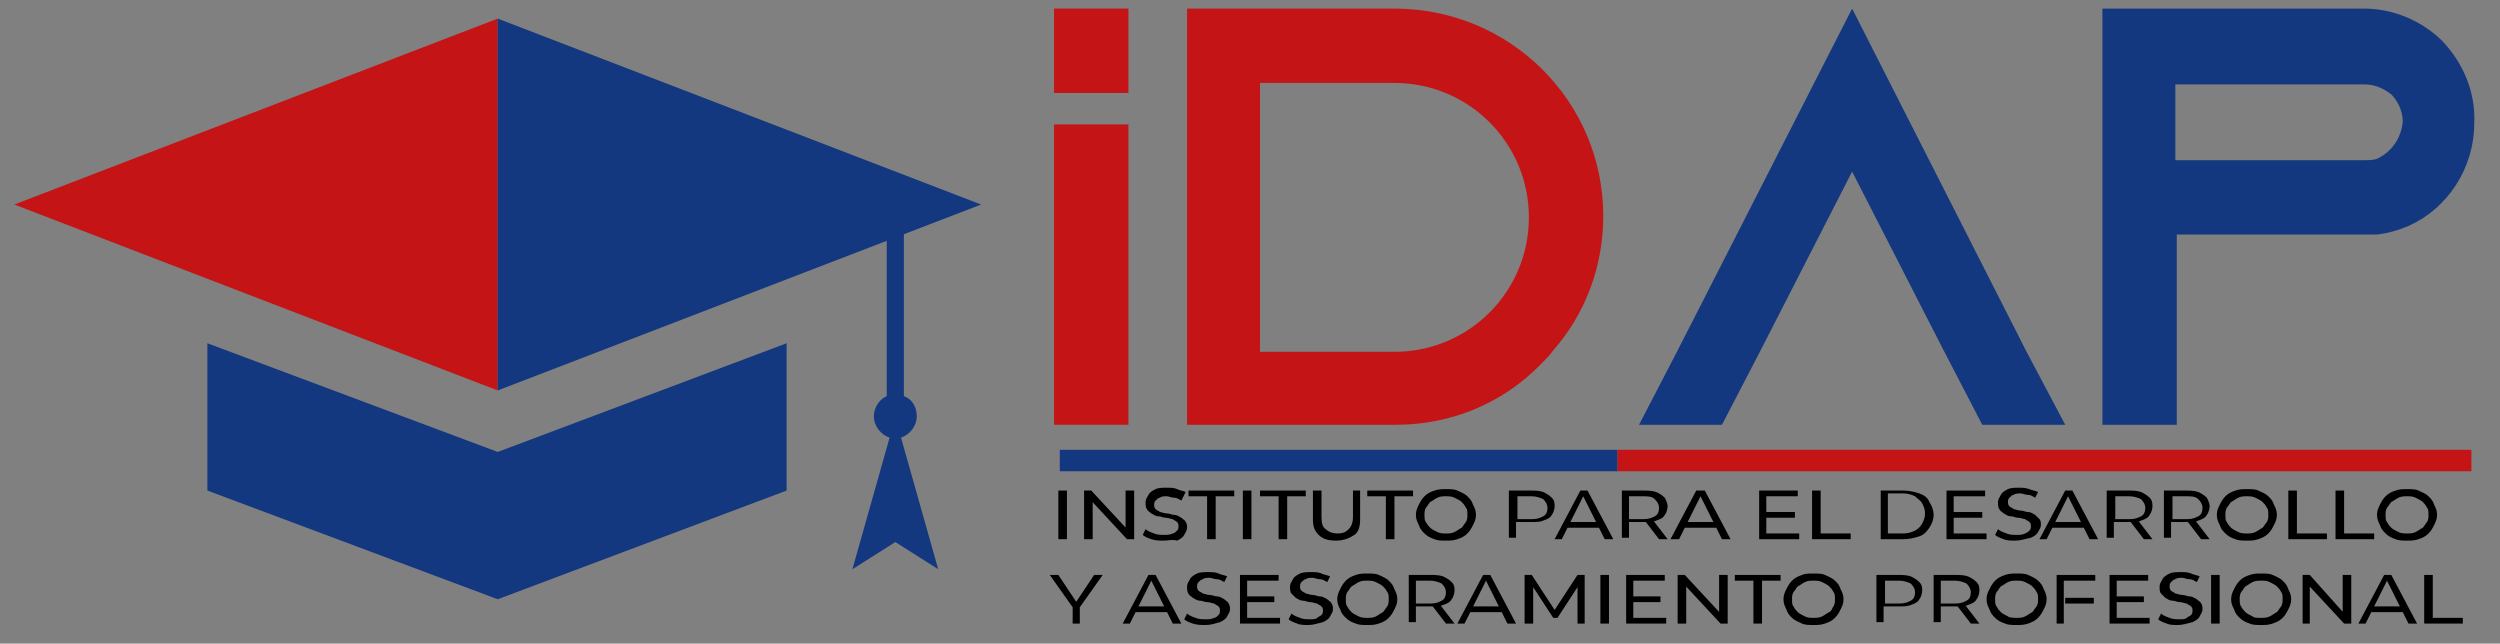 <?xml version="1.0" encoding="utf-8"?>
<!-- Generator: Adobe Illustrator 28.2.0, SVG Export Plug-In . SVG Version: 6.00 Build 0)  -->
<svg version="1.1" id="Capa_1" xmlns="http://www.w3.org/2000/svg" xmlns:xlink="http://www.w3.org/1999/xlink" x="0px" y="0px"
	 viewBox="0 0 174.8 45" style="enable-background:new 0 0 174.8 45;" xml:space="preserve">
<rect x="0" y="0" width="174.8" height="45" fill="#808080" stroke="none"/>
<style type="text/css">
	.st0{fill:none;}
	.st1{fill:#C41415;}
	.st2{fill:#14387F;}
	.st3{fill-rule:evenodd;clip-rule:evenodd;fill:#C41415;}
	.st4{fill-rule:evenodd;clip-rule:evenodd;fill:#14387F;}
	.st5{fill:none;stroke:#14387F;stroke-width:1.5;stroke-miterlimit:22.926;}
	.st6{fill:none;stroke:#C41415;stroke-width:1.5;stroke-miterlimit:22.926;}
	
		.st7{clip-path:url(#SVGID_00000113349572491560216210000003895500424489944991_);fill-rule:evenodd;clip-rule:evenodd;fill:#FFFFFF;}
	.st8{fill-rule:evenodd;clip-rule:evenodd;fill:#0F265C;}
	.st9{fill:none;stroke:#14387F;stroke-width:1.009;stroke-miterlimit:22.926;}
	.st10{fill:none;stroke:#C41415;stroke-width:1.017;stroke-miterlimit:22.926;}
</style>
<path class="st0" d="M97.5,5.8h-9.4v18.8h9.4c5.2,0,9.4-4.2,9.4-9.4S102.7,5.8,97.5,5.8z"/>
<rect x="73.7" y="0.6" class="st1" width="5.2" height="5.9"/>
<path class="st1" d="M97.5,0.6H83v29.1h14.6c4,0,7.6-1.6,10.2-4.3c0.3-0.3,0.6-0.6,0.8-0.9c2.2-2.5,3.5-5.8,3.5-9.4
	C112.1,7.1,105.6,0.6,97.5,0.6z M97.5,24.6h-9.4V5.8h9.4c5.2,0,9.4,4.2,9.4,9.4S102.7,24.6,97.5,24.6z"/>
<rect x="73.7" y="8.7" class="st1" width="5.2" height="21"/>
<path class="st2" d="M166.4,11c-0.3,0.2-0.7,0.2-1.1,0.2h-13.2V5.9h13.2c0.9,0,1.5,0.4,1.9,0.7c0.3,0.3,0.8,1,0.8,1.9
	C167.9,9.6,167.3,10.5,166.4,11L166.4,11z M170.8,2.9c-1.4-1.4-3.4-2.3-5.5-2.3H147v29.1h5.2V16.4H166l0,0c0.1,0,0.2,0,0.2,0
	c0.8-0.1,1.5-0.3,2.2-0.6c2.7-1.2,4.6-4,4.6-7.2C173.1,6.4,172.2,4.4,170.8,2.9L170.8,2.9z M141.7,24.6l-12.2-24l-12.2,23.9
	l-2.7,5.2h5.8l2.7-5.2l6.4-12.5l6.4,12.5l2.7,5.2h5.8L141.7,24.6z"/>
<polygon class="st3" points="34.8,1.3 1,14.3 34.8,27.3 "/>
<polygon class="st4" points="34.8,1.3 68.6,14.3 34.8,27.3 "/>
<polygon class="st4" points="14.5,24 34.8,31.6 55,24 55,34.3 34.8,41.9 14.5,34.3 "/>
<path class="st4" d="M62,16h1.2v11.7c0.6,0.2,0.9,0.8,0.9,1.4c0,0.7-0.5,1.3-1.1,1.5l2.6,9.2l-3-1.9l-3,1.9l2.6-9.2
	c-0.6-0.2-1.1-0.8-1.1-1.5c0-0.6,0.4-1.2,0.9-1.4V16z"/>
<line class="st5" x1="74.1" y1="32.2" x2="113.1" y2="32.2"/>
<line class="st6" x1="113.1" y1="32.2" x2="172.8" y2="32.2"/>
<g>
	<polygon class="st3" points="814.6,-97.9 774.7,-82.5 814.6,-67.2 	"/>
	<polygon class="st4" points="814.6,-97.9 854.5,-82.5 814.6,-67.2 	"/>
	<polygon class="st4" points="790.7,-71.2 814.5,-62.1 838.4,-71.2 838.4,-59 814.5,-49.9 790.7,-59 	"/>
	<path class="st4" d="M846.7-80.6h1.5v13.8c0.7,0.3,1.1,0.9,1.1,1.7c0,0.8-0.6,1.5-1.3,1.8l3.1,10.9l-3.6-2.2l-3.6,2.2l3.1-10.9
		c-0.8-0.2-1.3-0.9-1.3-1.8c0-0.8,0.5-1.4,1.1-1.7L846.7-80.6L846.7-80.6z"/>
	<path class="st1" d="M768.3-33.6h12.3c6.8,0,12.3,5.5,12.3,12.3S787.4-9,780.6-9h-12.3V-33.6z M761.6-40.4v38.2h19.1
		c5.2,0,10-2.1,13.4-5.6c0.4-0.4,0.8-0.8,1.1-1.1c2.8-3.3,4.5-7.6,4.5-12.3c0-10.6-8.6-19.1-19.1-19.1L761.6-40.4L761.6-40.4z
		 M756.1-2.2v-38.2h-6.8v38.2C749.3-2.2,756.1-2.2,756.1-2.2z"/>
	<g>
		<g>
			<defs>
				<path id="SVGID_1_" d="M768.3-33.6h12.3c6.8,0,12.3,5.5,12.3,12.3S787.4-9,780.6-9h-12.3V-33.6z M761.6-40.4v38.2h19.1
					c5.2,0,10-2.1,13.4-5.6c0.4-0.4,0.8-0.8,1.1-1.1c2.8-3.3,4.5-7.6,4.5-12.3c0-10.6-8.6-19.1-19.1-19.1L761.6-40.4L761.6-40.4z
					 M756.1-2.2v-38.2h-6.8v38.2C749.3-2.2,756.1-2.2,756.1-2.2z"/>
			</defs>
			<clipPath id="SVGID_00000065765206958164733760000003772347611870006433_">
				<use xlink:href="#SVGID_1_"  style="overflow:visible;"/>
			</clipPath>
			
				<rect x="748.1" y="-32.7" style="clip-path:url(#SVGID_00000065765206958164733760000003772347611870006433_);fill-rule:evenodd;clip-rule:evenodd;fill:#FFFFFF;" width="9.2" height="3"/>
		</g>
	</g>
	<path class="st2" d="M871.1-26.8c-0.4,0.2-0.9,0.3-1.4,0.3h-17.3v-7h17.3c1.2,0,2,0.5,2.5,1c0.4,0.4,1,1.3,1,2.5
		C873.1-28.7,872.3-27.4,871.1-26.8L871.1-26.8z M876.8-37.4c-1.9-1.9-4.4-3-7.3-3h-24.1v38.2h6.8v-17.6h18.3v-0.1
		c0.1,0,0.2,0,0.3,0c1-0.1,2-0.4,3-0.8c3.6-1.6,6-5.2,6-9.4C879.8-32.9,878.7-35.5,876.8-37.4L876.8-37.4z M838.7-9l-16-31.4
		L806.6-9l-3.5,6.8h7.6l3.5-6.8l8.4-16.4L831-9l3.5,6.8h7.6L838.7-9z"/>
	<path class="st8" d="M712.8-32.1l0.1,9.6c0,0.7,0.2,0.8,0.2,1.4c0,0.5-0.1,1,0,1.5l1.5,10l0.1,0.2l1.3,5.5v0.1l0.1,0.4
		c0.1,0.3,0.1,0.1,0.2,0.6c0,0.1,0.1,0.4,0.1,0.6c0.1,0.3,0.1,0.3,0.2,0.6l0.9,2.9c0.1,0.3,0.1,0.4,0.2,0.7c0,0.1,0.1,0.2,0.1,0.2
		c0,0.1,0.1,0.2,0.1,0.3l1,2.9c0.1,0.2,0.1,0.4,0.2,0.5c0.1,0.2,0.1,0.2,0.1,0.3c0,0.1,0.1,0.2,0.1,0.3l3.1,7c0,0,0,0,0,0.1l0.1,0.1
		c0,0,0,0,0,0.1l0.6,1.2c0,0,0,0,0,0.1l13.4,19.5c0,0,0,0,0.1,0.1l3,3.4c0.2,0.2,0.2,0.2,0.5,0.4c1.1,1.1,2.1,2.4,3.4,3.3l0.1,0.1
		c0.3,0.2,0.2,0.1,0.4,0.4c0.4,0.5,1,1,1.5,1.5c0.3,0.3,0.5,0.4,0.9,0.7l4.4,3.6c0.1,0.1,0.1,0.1,0.2,0.2c0.2,0.1,0.3,0.2,0.4,0.3
		l0.8,0.7c0.3,0.2,0.6,0.4,0.9,0.7l3.2,2.2c0.2,0.1,0.2,0.2,0.5,0.4c0.1,0.1,0.1,0,0.2,0.1c0.2,0.1,0.1,0.1,0.3,0.2
		c0.2,0.1,0.3,0.2,0.4,0.3L759,54c0,0,0,0,0.1,0l3.5,2c1,0.6,3.3,1.6,4.2,2.1l2,0.9c1.1,0.4,2.2,1,3.3,1.3l1.4,0.5
		c0.2,0.1,0.1,0,0.3,0.1c0.3,0.1,0.3,0.1,0.6,0.2l2.6,0.8h0.1h0.1l0.2,0.1h0.1h0.1l1,0.3c0.3,0.1,0.3,0.1,0.6,0.2
		c0.3,0.1,0.4,0,0.6,0.1c0.2,0.1,0.4,0.1,0.6,0.2l4.3,1.1c0,0,0.1,0,0.2,0.1l0.5,0.1c0.3,0.1,0,0,0.2,0.1l4.3,1.1h0.1l4.9,1.3h0.1
		l3.1,0.9c0.2,0.1,0.5,0.1,0.6,0.1l4.7,1.5c0.2,0.1,0.4,0.1,0.6,0.2c0.4,0.1,0.3,0.1,0.6,0.2l6.7,2.8c-0.3,0.1-0.3,0.1-0.5,0.2
		l-4.4,2.5c0,0,0,0-0.1,0c-0.1,0.1-0.1,0.1-0.3,0.2l-0.5,0.3c-0.2,0.1-0.3,0.2-0.5,0.3l-0.5,0.3c-0.9,0.5-4.3,3.2-5.2,3.9l-0.1,0.1
		c-0.1,0.1-0.1,0.1-0.2,0.2c-0.2,0.2-0.2,0.2-0.5,0.4l-1.8,1.5c-0.9,0.8-1.6,1.7-2.5,2.5l-5.7,7.5c0,0.1-0.1,0.2-0.1,0.2l-3.4,6.3
		l1.8,0.9c0.5,0.2,0.2,0.2,0.7,0.3c0-0.3,0-0.3,0.2-0.6c0.6-1.3,1.4-2.6,2-3.9l3.2-5c0.1-0.2,0.2-0.3,0.3-0.5
		c0.2-0.2,0.2-0.3,0.4-0.5l3.9-4.4c0.3-0.3,0.5-0.6,0.9-0.9l2.6-2.3c0.5-0.4,1-0.8,1.5-1.2c0,0,0,0,0.1,0L805,79
		c1.4-0.9,2.6-1.8,4.3-2.8l0.1-0.1c0,0,0,0,0.1,0l1.2-0.7c0,0,0,0,0.1,0l0.3-0.2c0.3-0.1,0.4-0.2,0.6-0.3c2.6-1.4,2.4-1.7,4-0.9
		l3.7,2c0.2,0.1,0.3,0.2,0.5,0.3c0.6,0.4,1.3,0.7,1.9,1.1c1,0.8,2.2,1.4,3.1,2.2c0.2,0.1,0.2,0.2,0.4,0.4l6.7,5.8
		c0.3,0.3,0.5,0.5,0.8,0.8c0.5,0.6,1.1,1.1,1.6,1.8c0.4,0.6,1,1.2,1.8,2.4l2,3c0,0,0.1,0.2,0.2,0.3c0.5,0.8,0.9,1.6,1.4,2.5l1.3,2.6
		c0,0,0,0,0,0.1l0.1,0.3v0.1c0.1,0.2,0-0.3,0.1,0.3c0.5-0.1,0,0,0.3-0.1l1.7-0.8c0.4-0.2,0.4-0.1,0.4-0.6c-0.4-0.1-0.1,0.1-0.3-0.4
		l-0.9-1.9c-0.1-0.2,0.1,0.1-0.1-0.1c0,0,0,0,0-0.1l-2.8-4.7c-0.8-1.2-2.8-4-3.5-4.7c-0.4-0.4-0.4-0.4-0.7-0.9
		c-0.3-0.4-0.6-0.6-0.9-0.9l-0.5-0.5c-0.6-0.6-1.3-1.4-1.9-1.9c-0.4-0.3-0.5-0.4-0.9-0.7c-0.3-0.3-0.5-0.5-0.9-0.8l-2.8-2.2
		c-0.3-0.2-0.7-0.4-0.9-0.7l-1.4-1.1c-0.9-0.8-2.1-1.4-3.1-2l-4.1-2.3c-0.4-0.2-0.2,0-0.5-0.4c0.8-0.2,2.3-0.9,3.3-1.3l2.3-0.9
		c0.1,0,0.1,0,0.2-0.1l4.6-1.6c0.4-0.1,0.2-0.1,0.5-0.2l4.5-1.3c0.5-0.1,0.2,0,0.6-0.2l2.5-0.7c0,0,0.1,0,0.2-0.1h0.1l0.3-0.1h0.1
		h0.1l4.8-1.2c0.3-0.1,0.2-0.1,0.5-0.1l2.9-0.7c0.4-0.1,0.8-0.2,1.2-0.3c0.2-0.1,0.2-0.1,0.5-0.1c0.4-0.1,0.2-0.1,0.6-0.2l2-0.5
		c0.8-0.2,1.8-0.4,2.6-0.7l2.4-0.8c0.2-0.1,0.1,0,0.3-0.1l1.8-0.6h0.1c0.2-0.1,0,0,0.3-0.1c0.2-0.1,0.3-0.1,0.6-0.2h0.1l0.4-0.2
		c0.3-0.1,0.2-0.1,0.6-0.2l1.1-0.4c0.4-0.2,0.6-0.2,1-0.4c0.3-0.1,0.6-0.3,1-0.5c1.4-0.5,4.3-2.2,5.7-2.9L870,54
		c1.3-0.8,4.7-3,5.8-3.9l4.4-3.5c0.2-0.2,0,0,0.2-0.2l1.2-1c0.2-0.1,0.2-0.2,0.4-0.3l2.1-1.9c1.5-1.3,4.1-3.8,5.3-5.2l1-1.1
		c0.8-1.1,1.9-1.9,2.7-3c0.3-0.4,0.5-0.5,0.7-0.8l1.3-1.6c0,0,0,0,0.1-0.1l0.6-0.7c0.2-0.3,0.4-0.6,0.6-0.9l3.7-5
		c0.1-0.2,0.1-0.2,0.3-0.4c0.5-0.7,0.9-1.5,1.4-2.2c0.1-0.2,0.2-0.3,0.3-0.4s0.2-0.4,0.3-0.5c0.2-0.3,0.4-0.6,0.5-0.9
		c0-0.1,0.1-0.2,0.1-0.2s0,0,0-0.1l5-9.6c0.6-1.4,1.4-2.8,1.8-4.2l1.4-4c0,0,0-0.1,0.1-0.2V2l0.2-0.6c0.1-0.4,0.2-0.8,0.3-1.1
		l0.5-1.6l0.1-0.3v-0.2v-0.1l0.7-2.3c0-0.1,0-0.2,0-0.3l0.2-0.6c0-0.2,0-0.2,0.1-0.3l0.7-2.9c0.1-0.5,0-0.2,0.1-0.6
		c0.2-0.8,0.3-1.6,0.5-2.4l0.3-1.9c0.1-0.3,0.1-0.3,0.2-0.6c0.1-0.3,0-0.5,0-0.7c0.1-0.5,0.2-0.2,0.2-0.7c0-0.6-0.1-0.1,0-0.6
		c0.1-0.4,0.1-0.3,0.2-0.6c0.3-0.8,0.1-2,0.2-2.8c0.1-0.6,0.2-0.7,0.2-1.4c0-0.8,0.1-0.8,0.2-1.3c0.1-0.4,0-1.1,0-1.6
		c0-1,0.2-1.8,0.2-2.9c0-2.4,0.2-5.7-0.2-8c-0.1-0.5-0.1-1.1-0.1-1.7l-0.3-3.2c-0.2-0.7-0.2-1.6-0.2-2.4c0-0.7-0.2-0.8-0.2-1.5
		s-0.1-0.2-0.2-0.7c-0.1-0.3,0-0.5,0-0.8c-0.1-0.4-0.1-0.3-0.2-0.8c-0.1-0.5,0-1-0.2-1.5l-0.3-1.4c0-0.2-0.1-0.7-0.1-0.7l-0.1-0.6
		v-0.1l-0.1-0.4c0-0.2,0-0.2-0.1-0.4c-0.1-0.3,0,0-0.1-0.3l-1.6-5.9c-0.3-1-0.6-2.2-1.1-3.2l-6-12.4c-1.1-2.2-2.6-4.3-3.9-6.4
		l-1.5-2.1c-0.2-0.2-0.2-0.3-0.3-0.5c-0.2-0.3-0.2-0.2-0.4-0.5l-4.9-6.4c-0.2-0.2-0.3-0.3-0.4-0.4l-0.8-0.9
		c-0.3-0.4-0.4-0.6-0.8-0.9c-0.2-0.2-0.3-0.3-0.4-0.4l-3.7-3.9c-0.7-0.8-1.5-1.6-2.3-2.3c-0.8-0.7-1.4-1.5-2.3-2.1l-2.5-2.2
		c0,0,0,0-0.1-0.1c0,0,0,0-0.1-0.1l-0.7-0.5c-0.6-0.4-1.3-1.2-1.9-1.6c-0.8-0.5-0.4-0.4-0.9-0.8c-0.3-0.2-0.2-0.3-0.7-0.3
		c0.1,0.5,0.3,0.3,0.7,0.6l0.7,0.6c0.1,0.1,0.2,0.1,0.2,0.2l3,2.6c0.6,0.6,1.1,0.8,1.8,1.6l8.5,8.7c0.4,0.3,0.5,0.6,0.8,0.9
		c0.8,0.9,1.7,1.8,2.3,2.8l1.5,1.9c0.8,1.1,1.8,2.2,2.5,3.5l0.5,0.8c0.7,0.9,3,4.5,3.6,5.6c0,0,0,0,0,0.1l0.1,0.1l3.8,6.9
		c0.1,0.2,0.2,0.4,0.3,0.6c0.2,0.3,0.2,0.3,0.3,0.6l2.5,5.6v0.1l2,5.7v0.1l0.6,2.4c0.3,0.9,0.3,1.7,0.5,2.5l0.7,3.2
		c0.1,0.7,0.2,1.5,0.4,2.2s0.1,1.6,0.3,2.3c0.1,0.4,0.1,0.2,0.1,0.7c0,0.4,0,0.4,0.1,0.8c0.3,1,0.2,2,0.3,3.2c0,0.6,0.2,0.8,0.2,1.5
		c0,0.6,0,1.2,0,1.7c0,0.6,0.2,0.9,0.2,1.6v6.2c0,0.7-0.2,1.2-0.2,2.9c0,1.5-0.3,2.7-0.3,4.3c0,0.8-0.2,0.8-0.2,1.4l-0.2,1.3
		c-0.1,0.4,0,0.6,0,0.9c-0.2,0.9,0,0.6-0.3,1.9l-1.4,6.9v0.1l-0.2,0.7c-0.1,0.3-0.1,0.1-0.2,0.6l-0.2,1v0.1v0.1v0.2
		c0,0.1,0,0.1-0.1,0.3l-3.3,9.9c-0.1,0.1-0.1,0.1-0.1,0.3c-0.9,2.3-2.4,5.4-3.4,7.6l-3.6,6.4c-0.1,0.2-0.2,0.4-0.3,0.5
		c-0.2,0.3-0.2,0.2-0.4,0.5l-2.1,3.2c-0.1,0.2-0.2,0.3-0.4,0.5l-0.5,0.8c-0.8,0.9-1.4,2-2.2,2.9l-2.8,3.5c-0.8,1.2-2,2.2-2.9,3.3
		l-0.5,0.5c0,0,0,0-0.1,0.1l-3.6,3.7c-0.7,0.6-1.3,1.4-2.1,2c-0.3,0.2-0.6,0.4-0.9,0.6c-0.3,0.3-0.5,0.5-0.8,0.8l-2.7,2.3
		c-0.2,0.1-0.1,0.1-0.3,0.2l-5.8,4.4c-0.2,0.1-0.2,0.2-0.4,0.3c-0.3,0.2-0.2,0.1-0.5,0.3c-0.2,0.1-0.3,0.2-0.4,0.3l-7.4,4.4
		c-0.4,0.2-0.6,0.4-1,0.6c-0.4,0.2-0.6,0.3-1,0.5l-2.1,1c-0.4,0.2-0.7,0.3-1.1,0.5c-0.2,0.1-0.3,0.1-0.5,0.3c-0.2,0.1,0,0-0.2,0.1
		l-5.2,1.8h-0.1c-0.1,0-0.2,0.1-0.3,0.1l-1.3,0.3h-0.1l-2.4,0.6c-0.1,0-0.1,0-0.3,0c-0.3,0.1,0,0-0.3,0.1l-0.6,0.2
		c-0.3,0.1,0.1,0-0.3,0.1l-4.1,0.9l-0.2,0.1c-0.2,0-0.2,0-0.3,0.1l-2.3,0.6h-0.1l-13.1,3.5c-0.4,0.1-0.8,0.2-1.2,0.3l-2.7,0.9h-0.1
		h-0.1l-1.8,0.6l-0.2,0.1h-0.1l-0.2,0.1c-0.2,0.1-0.4,0.1-0.6,0.2l-5,1.9c-0.4,0.2-0.7,0.5-1.1,0.5c-0.4,0-0.3-0.1-0.6-0.2l-1.7-0.7
		H812h-0.1l-6.9-2.6c-0.1,0-0.2-0.1-0.3-0.1l-3.5-1.1c-0.2-0.1-0.4-0.1-0.6-0.2l-0.3-0.1c-0.1-0.1-0.2-0.1-0.3-0.1l-1.3-0.3h-0.1
		h-0.1l-1.5-0.4c-1.6-0.5-2.1-0.5-3.6-1l-2.9-0.7h-0.1c-0.3-0.1,0.1,0-0.3-0.1c-0.5-0.1-0.7-0.1-1.2-0.3c-0.2-0.1-0.4-0.1-0.6-0.1
		l-3.8-0.9c-0.2,0-0.4-0.1-0.6-0.2l-4.4-1.1c-0.3-0.1-0.3-0.1-0.6-0.2c-0.2-0.1-0.4-0.1-0.6-0.1l-0.9-0.3h-0.1l-0.6-0.2
		c-0.1,0-0.3-0.1-0.4-0.1c-0.8-0.2-1.5-0.5-2.4-0.7L762,54l-4-2.4c-1-0.7-2.2-1.3-3.2-2.1c0,0,0,0-0.1,0l-4.8-3.5c0,0,0,0-0.1,0
		l-5.5-4.8c0,0,0,0-0.1-0.1l-0.9-0.9c-1.2-1.1-2.5-2.6-3.3-3.3l-1.3-1.3c-0.1-0.1-0.1-0.1-0.2-0.2l-0.8-1c0,0,0,0-0.1-0.1l-0.6-0.6
		c0,0,0,0,0-0.1l-5.8-7.3l-7.5-12l-1.3-2.7c-0.1-0.1-0.2-0.4-0.3-0.5c-0.2-0.4-0.3-0.7-0.5-1.1c-0.1-0.1-0.2-0.4-0.3-0.5
		c-0.1-0.2-0.1-0.3-0.2-0.5c-0.1-0.3-0.1-0.2-0.2-0.5l-1.6-3.9c-0.1-0.2-0.1-0.3-0.2-0.6L718,1.1c-0.1-0.3-0.1-0.2-0.2-0.6
		c-0.1-0.2-0.1-0.4-0.2-0.6l-2.2-8c-0.1-0.3-0.1-0.3-0.2-0.7c-0.2-0.9-0.4-1.6-0.5-2.6c-0.1-0.6-0.2-0.6-0.2-1.3
		c0-0.4-0.1-1-0.2-1.4l-0.4-1.9c0-0.3,0-0.5,0-0.8l-0.2-1.3c0-0.3-0.3-1.9-0.3-2.8c0-0.7,0-0.9-0.1-1.5l-0.3-9.2
		c0-1.2,0.2-2,0.2-3.2c0-0.5,0-1.2,0-1.7l0.3-3.1c0-0.7,0.2-0.9,0.2-1.5l0.3-2.3c0.1-0.5,0.1-0.3,0.1-0.8l0.6-3.7
		c0.1-0.4,0.1-0.3,0.2-0.7l3-10.8v-0.1c0-0.1,0.1-0.2,0.1-0.3c0.1-0.2,0.1-0.1,0.1-0.3c0.1-0.3,0.2-0.4,0.3-0.7l1-2.4
		c0.2-0.4,0.4-0.7,0.6-1.1c0.4-0.9,0.8-1.9,1.3-2.8l1.6-3.1c0.1-0.2,0-0.1,0.1-0.3l0.1-0.1l0.9-1.5c0,0,0.1-0.3,0.2-0.3l0.6-1.1
		c0.1-0.2,0.2-0.3,0.3-0.5l4.4-6.8c0.2-0.2,0-0.1,0.2-0.2l0.9-1.2c0.1-0.2,0.3-0.3,0.4-0.5c0.3-0.4,0.4-0.6,0.7-1l4.6-5.8
		c0.3-0.3,0.6-0.6,0.9-0.9l3.3-3.6c1.5-1.5,2.9-2.9,4.4-4.3l4.6-4c0.3-0.3,0.4-0.4,0.7-0.6l0.7-0.6c0.4-0.2,0.3-0.1,0.5-0.5
		c-0.4,0-0.2,0.1-0.3,0.1l-2.6,2.1c-0.3,0.3-0.7,0.5-1,0.8c-1.4,1.3-2.8,2.4-4.2,3.8l-1.6,1.6c0,0,0,0-0.1,0.1l-1.3,1.3
		c-0.5,0.6-1.1,1.2-1.7,1.8c-0.2,0.2-0.3,0.3-0.4,0.4l-0.2,0.2c0,0,0,0-0.1,0.1l-1.9,2.1c-0.4,0.4-0.4,0.6-0.7,1l-1.4,1.6
		c0,0,0,0-0.1,0.1l-6.2,8.2c-0.9,1.4-1.9,2.8-2.8,4.3l-0.5,0.8c-0.1,0.1-0.1,0.1-0.2,0.3c-0.1,0.2-0.2,0.3-0.3,0.6l-0.5,0.9
		c0,0,0,0,0,0.1c0,0,0,0,0,0.1l-2.5,4.6c-0.1,0.2-0.2,0.3-0.3,0.5l-2.6,5.5v0.1l-1.3,3.2v0.1c0,0.1-0.1,0.3-0.1,0.3
		c-0.1,0.2-0.1,0.5-0.2,0.6l-1,3.2c-0.3,0.9-0.6,2-0.7,2.9l-0.7,3v0.1l-0.4,2c-0.1,0.6-0.1,1-0.2,1.6c-0.1,0.3-0.1,0.2-0.2,0.7
		l-0.3,3.1c-0.1,0.7-0.2,0.6-0.2,1.5c0,0.4-0.1,0.4-0.2,0.8c-0.1,0.5,0,1.1-0.1,1.6c-0.1,0.6-0.2,0.9-0.2,1.6
		C712.9-34.3,712.8-33.4,712.8-32.1"/>
	<path class="st8" d="M776.1,74.8c0.3,0.1,0.5,0.1,0.8,0.2l3.5,1c0.9,0.3,0.8,0.1,1.6,0.3l2.4,0.4c0.4,0,0.2,0,0.4,0.1
		c0.3,0.1-0.2,0.1,0.4,0.1h1.7c0.8,0,1.1,0.2,2,0.1c0.7-0.1,1.5,0,2.1-0.2c0.5-0.1,0.5,0,1.1-0.2c1.8-0.5,1.7-0.3,3.8-1.3
		c1.3-0.6,1.7-0.9,2.7-1.7c0.9-0.7,2-1.9,2.6-2.9c0.2-0.2,0.4-0.4,0.5-0.6c-0.4-0.7-1.5-1.1-2.1-1.5l-1.9-0.9
		c-0.9-0.3-2.2-0.6-3.2-0.7c-0.7,0-0.5-0.2-1.8-0.2l-4.5,0.8c-0.4,0.1,0,0-0.3,0.1l-0.3,0.1c-0.3,0.1-0.8,0.2-1.1,0.4
		c-0.1,0.1-0.4,0.2-0.5,0.2s-0.2,0.1-0.3,0.1l-2.4,1.1c-1.6,0.8-1.9,1.1-3.3,2l-2.3,1.6C777.5,73.5,776.2,74.5,776.1,74.8"/>
	<path class="st8" d="M827.3,70c0.2,1,3.2,3.8,4.2,4.5l2.1,1.2c0.9,0.4,1.5,0.6,2.4,0.8c0.2,0.1,0.6,0.1,0.9,0.2
		c0.3,0.1,0.6,0.1,1,0.2c1,0.3,1,0,2,0.2c0.3,0,0.5,0.1,1,0.1s0.4-0.1,1-0.1s1.6,0.1,2.1,0c0.4-0.1,0.2-0.2,0.9-0.2
		c0.2,0,0.3,0,0.5,0c0.4-0.1,0.1-0.1,0.5-0.2l5.8-1.3c0.5-0.1,0.8-0.3,1.4-0.3c-0.1-0.5-1-1.1-1.5-1.5l-3.7-2.5
		c-3.2-1.9-5.2-2.9-8.8-3.6l-1.3-0.2c-0.8-0.1-0.6-0.2-1.8-0.2c-0.6,0-0.7,0.2-1.2,0.2c-1,0.1-0.5-0.1-1.9,0.3l-1.7,0.5
		c-0.2,0.1-0.7,0.3-1,0.4c-0.2,0.1,0,0-0.2,0.1l-0.3,0.1c-0.1,0-0.1,0-0.2,0.1l-0.9,0.5C828,69.4,827.6,69.5,827.3,70"/>
	<path class="st8" d="M826.1,62c0,3.1-0.5,2.7,1.7,2.7l2.7-0.6h0.1h0.1h0.1c2.2-0.9,3.5-1.5,5.3-3.1l0.1-0.1c0,0,0,0,0.1-0.1
		c0,0,0,0,0.1-0.1c0,0,0,0,0.1-0.1l2.9-3.6c1-1.8,1.9-3.6,2.7-5.5l1-2.9c0-0.1,0-0.1,0.1-0.3l0.7-2.6c0.1-0.3,0-0.2,0.1-0.5
		l-4.4,1.7c0,0,0,0-0.1,0l-0.1,0.1c-0.5,0.3-1,0.4-1.4,0.7c-0.1,0-0.3,0.2-0.3,0.2l-2.4,1.3c-0.1,0.1-0.2,0.1-0.3,0.2l-2.2,1.6
		c-1.1,1-2.3,1.8-3.1,3l-0.4,0.5c-0.1,0.1-0.1,0.2-0.2,0.3c-0.7,1-1.3,2.1-1.7,3.3c0,0.1-0.1,0.2-0.1,0.2L826.1,62z"/>
	<path class="st8" d="M801.2,64.7h1.7v-2.8c0-0.4-0.2-0.3-0.2-0.9c-0.1-1.2-0.4-2.2-0.9-3.4c-0.7-1.6-1.6-3-2.7-4.2l-0.9-0.9
		c0,0,0,0-0.1-0.1l-4.8-3.6l-3.5-1.8c-0.5-0.2-4-1.8-4.7-1.8l0.5,1.7c0,0.1,0.1,0.3,0.1,0.4l0.4,1.4c0,0.1,0.1,0.3,0.1,0.4v0.1
		l2.2,5.3c0.7,1.5,1.7,3.2,2.8,4.5c0.5,0.6,0.1,0.3,1,1.2l1,0.9c0,0,0,0,0.1,0c0,0,0,0,0.1,0c0.7,0.5,1,0.9,1.9,1.4
		c1.1,0.6,1.4,0.8,2.6,1.2L801.2,64.7z"/>
	<path class="st8" d="M850.7,55.1l0.2,2.5c0.3,1.4,0.1,1.6,1.5,1.2l1-0.3c0.2-0.1,0.4-0.1,0.5-0.1l1.1-0.5c0,0,0,0,0.1,0l0.5-0.2
		c0.5-0.2,1-0.6,1.5-0.9c0.2-0.1,0.1-0.1,0.3-0.2c0.2-0.1,0.2-0.2,0.3-0.3c2.1-1.7,1-0.8,2.5-2.5c0.2-0.2,0.4-0.4,0.6-0.7
		c1.5-2.4,1.4-2.5,2.4-5.1l0.2-0.7c0.1-0.3,0.1-0.2,0.2-0.5l0.4-1.4c0.1-0.3,0.1-0.7,0.2-1.1c0.1-0.6,0.1-0.4,0.2-1l0.4-2.1
		c0.1-0.6,0.1-1.7,0.2-2.3c0-0.5,0.2-0.5,0.2-1.1c-0.5,0-0.7,0.3-1.3,0.6l-4.8,3.1c-0.2,0.2-0.3,0.3-0.5,0.5c0,0,0,0-0.1,0l-2.1,1.8
		c-0.2,0.2,0,0.1-0.2,0.3c-1.3,1.2-0.6,0.5-1.6,1.7l-1.4,1.8c-0.3,0.5-0.5,0.8-0.8,1.3l-0.8,1.8v0.1l-0.5,1.8
		C850.9,53,850.7,54.4,850.7,55.1"/>
	<path class="st8" d="M853.4,63.8c0.2,0.7,2.3,2.2,2.8,2.6c0.2,0.2,0.2,0.2,0.5,0.3c1.4,0.9,1.1,0.5,2,1l4.3,1.1
		c1.4,0,2,0.1,3.2-0.2c0.4-0.1,0.6,0,1-0.1c0.5,0,0.3-0.1,0.9-0.2L870,68c0.2-0.1,0.2-0.1,0.4-0.1l2.1-0.6c2.4-0.8,3.4-1.4,5.7-2.4
		l0.5-0.4c0.1-0.2,0,0,0.1-0.2l-4.4-2.2c-0.8-0.4-2.2-1-3.1-1.2c-0.3-0.1-0.2,0-0.4-0.1l-3.9-1.1l-1.7-0.1c-0.9-0.1-0.3-0.2-1.7-0.2
		l-3.1,0.4c-0.2,0.1-0.5,0.1-0.7,0.2c-0.2,0.1-0.1,0-0.3,0.1s-0.3,0.1-0.4,0.1c-0.2,0.1-0.5,0.1-0.6,0.2c-0.2,0.1-0.4,0.2-0.6,0.3
		c-1,0.5-2,1-2.8,1.7C854.5,62.8,853.7,63.4,853.4,63.8"/>
	<path class="st8" d="M777.9,58.9c0-1.2,0-0.5,0.1-0.9l0.3-2c0-1.5,0.1-1.1-0.2-2.3c-0.1-0.6,0.1-0.3-0.2-1.3
		c-0.1-0.2-0.1-0.2-0.1-0.4c-0.1-0.8-0.3-1.3-0.6-1.9l-1.4-2.7c-0.1-0.1-0.1-0.2-0.2-0.3c-0.2-0.3-0.3-0.3-0.5-0.6l-4.1-4.2
		l-2.2-1.7c-0.1,0-0.1-0.1-0.2-0.1c-0.5-0.3-4.3-2.7-4.6-2.7c-0.4,0.1-0.1,0.3,0,0.6c0.2,0.7-0.1,0.6,0.2,1.9l0.5,3.5
		c0.1,0.2,0,0.2,0.1,0.5l0.5,2.1c0.1,0.4,0,0.1,0.1,0.3v0.1l1.6,4.1l1.6,2.6c0.2,0.2,0.3,0.3,0.5,0.6l1.1,1.2c0,0,0,0,0.1,0.1
		l0.1,0.1c0.9,0.9,2.3,1.8,3.5,2.3l2.3,0.9h0.1L777.9,58.9z"/>
	<path class="st8" d="M750.3,64.3c0.1,0.3,0,0.1,0.2,0.3l6.3,2.7c1,0.4,2,0.6,3,0.8c0.2,0.1,0.6,0.2,0.9,0.2l1,0.2
		c0.3,0.1,0.6,0,1,0.1c1.2,0.2,2.7,0.3,3.9,0l1.5-0.3c0.3-0.1,0.5-0.1,0.8-0.2s0,0,0.3-0.1l1.3-0.5c0.1-0.1,0.2-0.1,0.4-0.2l3.8-2.6
		c0.3-0.2,0.7-0.7,0.8-1.1c-0.3-0.5-1.5-1.3-1.9-1.7c-0.1-0.1-0.1-0.1-0.2-0.2c-0.5-0.4,0.4,0.3-0.1-0.1L772,61
		c-0.8-0.4-1.4-0.7-2.3-0.9l-0.4-0.1h-0.1l-0.3-0.1h-0.1l-4.1-0.5c-0.5,0-0.6,0.2-1,0.2c-0.6,0.1-1.3,0-2.1,0.2l-1,0.3
		c-0.8,0.2-0.9,0.1-1.9,0.5h-0.1l-4.3,1.6c-0.4,0.2-0.5,0.3-0.8,0.5c-0.3,0.1-0.5,0.2-0.8,0.4l-2,1.1
		C750.5,64.3,750.7,64.3,750.3,64.3"/>
	<path class="st8" d="M728.3,44.8c0.5,0.7,1.6,1.6,2.3,2.2c0.3,0.3,0.5,0.5,0.8,0.7l3.5,2.6c0.7,0.4,1.1,0.7,1.9,1.1
		c1.9,1,2.1,1.1,3.9,1.7c1.7,0.6,4.7,0.9,6.3,0.5c0.3-0.1,0.5-0.1,0.8-0.1l3.4-1.3c0.3-0.2,0.3-0.3,0.7-0.3c0-0.4-0.7-1.5-1-1.9
		c-0.2-0.3-0.1-0.1-0.3-0.4c-0.2-0.2-0.2-0.2-0.3-0.4c-0.8-1.1-1.8-2.1-3-2.8c-0.7-0.5-2.1-1.3-2.9-1.5c-0.4-0.1-0.7-0.2-1.1-0.3
		l-3.6-0.8h-6.2c-0.5,0.1-0.3,0.2-1.1,0.2c-0.5,0-0.6,0-1.1,0.1c-0.6,0.1-0.7,0.2-1.1,0.2C729.9,44.4,728.7,44.6,728.3,44.8"/>
	<path class="st8" d="M877.1,51.6V52l1.6,0.7c0.5,0.3,1.3,0.5,1.8,0.6c0.3,0.1,0.4,0.1,0.8,0.2c2.5,0.4,1.4,0.3,4.1,0.3l2.8-0.5h0.1
		l2.9-1.1c0.2-0.1,0.3-0.2,0.5-0.3l4.2-2.7c0.2-0.2,0.2-0.2,0.4-0.3c0.8-0.6,1.4-1.2,2.1-1.8l2.4-2.2c-0.6-0.3-0.6-0.1-1.4-0.3
		c-0.9-0.3-3.2-0.4-3.7-0.5c-0.4-0.1-0.7-0.1-1.1-0.1c-0.9,0-1.4-0.1-2.4-0.1s-1.6,0.1-2.7,0.1l-3.6,0.7h-0.1
		c-1.2,0.4-2.2,0.7-3.3,1.4c-0.6,0.4,0.5-0.3-0.1,0.1l-1.1,0.7c0,0,0,0-0.1,0l-2.4,2.2c-0.4,0.6-0.9,1.2-1.5,2.2
		C877.2,51.7,877.5,51.5,877.1,51.6"/>
	<path class="st8" d="M871.8,38.9l0.4,4.5v0.1c0.2,0.8,0,0.3,0.4,1.3l0.9,2.1l0.2,0.3c0.1,0.3,0.1-0.1,0.1,0.4
		c0.4,0,0.5-0.1,0.9-0.4c0.3-0.2,0.5-0.3,0.7-0.5c0.1-0.1,0.3-0.2,0.4-0.3l0.4-0.3c0.1-0.1,0.2-0.2,0.3-0.3l1.3-1.3
		c1.2-1.3,1.8-2.4,2.5-4l1-3.5c0.1-0.7,0.2-5.1,0.1-6.1l-0.2-2.1c-0.2-0.6,0-0.5-0.2-1.1c-0.1-0.3,0,0.1-0.1-0.4
		c-0.3-2.1-0.3-1.7-0.8-3.5c-0.6,0.4-1.3,1.4-2.1,2.2c-0.3,0.3-0.4,0.5-0.7,0.8L876,29c-0.9,1.1-1.9,3-2.5,4.2v0.1l-0.9,2v0.1v0.2
		v0.1L871.8,38.9z"/>
	<path class="st8" d="M747.5,31.2c0,3.2-0.1,3.6,0.3,6.5c0.2,1.2,0.2,0.2,0.5,2l1.4,3.1c0,0,0,0,0,0.1c0,0,0,0,0,0.1
		c0.9,1.4,2.1,2.6,3.4,3.6l0.9,0.7c0.4,0.2,0.6,0.5,1.1,0.5c0.1-0.6,0,0,0.1-0.4l0.1-0.3c0.3-0.6-0.3,0.5,0.1-0.1
		c0,0,0.1-0.1,0.1-0.2l0.3-0.7c0.6-1.1,0.3-0.7,0.7-1.9c0.7-1.8,0.6-5.8,0-7.5c-0.4-1.2-0.7-2.3-1.3-3.4c-0.5-0.9-0.2-0.6-0.8-1.5
		c-0.3-0.4-0.2-0.4-0.5-0.9c0,0,0,0,0-0.1l-4.9-6.3c-0.1-0.1-0.3-0.2-0.4-0.3L747.5,31.2z"/>
	<path class="st8" d="M732.5,19.1v2.8c0,0.5,0.1,0.4,0.2,0.8c0.1,0.3,0,0.6,0.1,0.9l0.8,2.5c0.5,1.3,1.5,2.9,2.4,3.9
		c0.5,0.5,1.4,1.6,2.1,1.7c0.1-0.4,0.3-0.4,0.6-0.8c0.1-0.2,0.2-0.3,0.3-0.4c0.2-0.3,0.1-0.2,0.3-0.5s0.3-0.5,0.5-0.9
		c0.1-0.2,0.2-0.3,0.3-0.5l0.4-1c0.1-0.2,0-0.1,0.1-0.2l0.1-0.2c0.8-2,0.5-2.5,0.6-3.2c0.1-0.4,0.2-0.1,0.2-0.6
		c0-2.3-0.2-1.4-0.2-2.2c-0.1-1.7-0.1-1-0.3-2.1c-0.1-0.4-0.2-0.6-0.3-1c-0.5-1.5-1-3.1-1.8-4.6l-2-3.5c0,0,0,0,0-0.1c0,0,0,0,0-0.1
		c0,0,0,0,0-0.1l-0.6-1c-0.4-0.6-0.2-0.5-0.6-0.7l-1.4,3.7c-0.1,0.2-0.1,0.5-0.2,0.7l-0.2,0.8c-0.5,1.9-0.4,1.2-0.8,3.4
		c-0.1,0.4-0.1,0.3-0.2,0.7c0,0.3,0,0.6,0,0.8C732.7,18.8,732.5,18.7,732.5,19.1"/>
	<path class="st8" d="M727.6,35.9h3.2l1.9-0.4c0.3-0.1,0.6-0.2,0.9-0.3c1.1-0.4,0.6-0.7,0.5-0.9c-0.5-1.3-0.9-2-1.6-3.1
		c-0.4-0.7-1.1-1.4-1.7-2c-1.8-1.8-3.5-2.5-5.8-3.3l-3.4-0.9c-0.4-0.1-0.6,0-1-0.1c-1.5-0.4-5.9-0.3-7.7-0.3c0.1,0.6-0.1,0,0.3,0.5
		l2.1,2.6c2.5,2.9,5.5,5.7,9,7.2c0.3,0.1,0.3,0.1,0.6,0.2l2,0.5C727.6,35.8,727.2,35.9,727.6,35.9"/>
	<path class="st8" d="M898.3,35.9h3c0.5,0,0.2-0.1,0.6-0.2c0.5-0.1,0.6,0,1.4-0.2l0.3-0.1h0.1l0.8-0.3c0.2-0.1,0.4-0.2,0.6-0.3
		c1.4-0.6,1-0.4,2.4-1.3c0,0,0,0,0.1,0c0,0,0,0,0.1,0l2.4-1.8c0.6-0.4,0.4-0.4,1-0.9l0.3-0.3c0,0,0,0,0.1,0l0.3-0.3
		c0.1-0.1,0.1-0.1,0.1-0.2c0.6-0.7,0.9-0.8,1.4-1.6c0.4-0.6,0.6-0.5,1.1-1.3l0.8-1.1c0.3-0.4,0.9-0.9,0.9-1.3c-1.5,0-3,0-4.5,0
		c-2.4,0-3,0.2-5,0.6l-1.8,0.4h-0.1l-3.2,1.2c-1,0.6-1.1,0.6-2.1,1.3c-0.5,0.4-0.7,0.7-1.2,1.1c-0.6,0.5-2.1,2.5-2.4,3.1l-0.7,1.5
		c-0.4,1.1-0.3,1.1,0.4,1.3c0.2,0.1,0.2,0.1,0.4,0.1L898.3,35.9z"/>
	<path class="st8" d="M887.7,22.7l0.1,2.1l0.8,3c0.2,0.4,0.3,0.7,0.5,1l1.4,2.2c0,0,0,0,0.1,0.1c0.2,0.3,0.2,0.2,0.3,0.5
		c0.5,0,0.2,0,0.6-0.3c0.3-0.2,0.2-0.1,0.5-0.4c0.2-0.2,0.3-0.3,0.5-0.5c1-0.9,1.4-1.6,2.1-2.7c0.2-0.3,0.2-0.3,0.4-0.6
		c0-0.1,0.1-0.2,0.1-0.3l0.1-0.3v-0.1l0.5-1.3V25c0.1-0.2,0,0,0.1-0.3c0.4-1.4,0.2-1.3,0.4-2.1c0.3-1.4,0.2-1.7,0.2-3.4l-0.4-3.1
		c-0.1-0.3-0.1-0.3-0.2-0.7l-0.8-3c0,0,0-0.1-0.1-0.2c0-0.2,0-0.2-0.1-0.3l-1.2-3.3c-0.2-0.4-0.1-0.4-0.4-0.6
		c-0.1,0.4-0.7,1.1-0.9,1.5l-1.2,1.9c0,0,0,0,0,0.1l-0.2,0.3c-0.1,0.1-0.1,0.3-0.2,0.4c-0.8,1.6-1.2,2.3-1.8,3.9l-0.7,1.9
		c-0.3,1.1-0.3,1.3-0.4,1.9c-0.1,0.4-0.2,0.1-0.2,0.8c0,0.2,0,0.4,0,0.6C887.7,21.9,887.7,22.2,887.7,22.7"/>
	<path class="st8" d="M722.6,4.1V7c0,0.5,0.1-0.3,0.2,0.8l0.5,1.8v0.1l0.9,1.9c0.1,0.2,0.1,0.2,0.2,0.4c0.1,0.1,0.1,0.2,0.2,0.3
		c0.4,0.6,0.4,0.8,0.8,1c0.7-0.5,1.4-1.1,2-1.8c0.5-0.4,0.4-0.2,0.8-0.9c0.2-0.3,0.2-0.2,0.4-0.5s0.2-0.3,0.4-0.6l1-2.1
		c0.2-0.5,0.9-3,0.9-3.4V0c0-0.5-0.2-0.6-0.2-1.1c-0.1-1.4-0.8-4.3-1.3-5.6l-0.7-2.1c-0.4,0.1-0.5,0.3-0.6,0.6l-0.7,1
		c-0.1,0.2-0.2,0.2-0.3,0.4l-1.1,2c0,0,0,0,0,0.1l-0.7,1.3C724.5-2,724-0.5,723.4,1l-0.6,2.6C722.6,4,722.6,3.5,722.6,4.1"/>
	<path class="st8" d="M907.7,14.4v1.4h3c0.4,0,0.4-0.1,0.7-0.2c0.3-0.1,0.5,0,0.8-0.1l1.4-0.4c0.5-0.2,0.8-0.3,1.2-0.5
		c0.9-0.4,1.5-0.9,2.2-1.4c0.8-0.5,1.2-1,1.9-1.7c0.8-0.8,1.7-2.1,2.3-3c0.3-0.4,0.4-0.7,0.7-1c1.2-1.9,1.5-2.7,2.4-4.8
		c0.1-0.2,0.2-0.4,0.3-0.6l0.1-0.3c0.1-0.3,0.1,0.1,0.1-0.4c-0.9,0-3.7,0.8-4.7,1.1l-1.3,0.4c-0.4,0.2-0.8,0.4-1.3,0.5
		c-0.3,0.1-0.4,0.2-0.7,0.3l-5.3,3.4L910.8,8c-1.3,1.5-2.6,3.6-2.8,5.7C907.8,14.6,907.7,13.9,907.7,14.4"/>
	<path class="st8" d="M898.1,2.2c0,1.4,0.1,2.8,0.5,4.1l0.5,1.6c0.2,0.5,1,2,1.3,2.3l0.1,0.1c0.9,1,1.9,2.4,3.1,3
		c0.5-0.4,0.6-0.8,1-1.4c0.5-0.9,0.9-1.8,1.3-2.8V9V8.9l0.3-0.9c0.4-1.3,0.2-4.1-0.1-5.4l-0.5-1.9c-0.1-0.3-0.2-0.6-0.3-0.9l-1-2.3
		c0,0,0,0,0-0.1l-3.1-5.1c-0.2-0.3-0.6-0.6-0.6-1h-0.3c0,0.5-0.3,1.2-0.6,1.8c-0.1,0.3-0.1,0.4-0.2,0.7L898.9-4c0,0-0.1,0.3-0.1,0.4
		L898.1,2.2z"/>
	<path class="st8" d="M718.4,15.8h2.9l-1.2-5.2c0,0,0,0,0-0.1l-1.7-2.4c-0.3-0.4-0.5-0.7-0.9-1l-1-0.8c-0.9-0.7-2.7-1.7-3.8-2.3
		c-0.2-0.1-0.1-0.1-0.3-0.1l-0.2-0.1c-1.9-0.8-2.7-1.1-4.7-1.6L706,1.8c-0.5-0.1-0.8-0.3-1.6-0.3l1.7,3.9v0.1l0.1,0.2c0,0,0,0,0,0.1
		c0.1,0.3,0.2,0.4,0.3,0.6l1.5,2.4c1.2,1.5,1.6,2.5,3.5,4.1l2.6,1.8c0.7,0.4,1.9,0.7,2.7,0.9L718.4,15.8z"/>
	<path class="st8" d="M700.9-20.9l1.4,5.8c0.2,0.8,0.8,2.1,1.2,2.9c0,0,0.1,0.2,0.1,0.3c0.1,0.3,0.2,0.4,0.3,0.6
		c0.1,0.1,0.1,0.2,0.2,0.3l1.1,1.8c0,0,0,0,0,0.1l1.4,1.6c0.8,0.7,1.5,1.2,2.5,1.8l1.7,0.8c0.9,0.4,1.1,0.3,2,0.5
		c0.5,0.1,0.2,0.2,1,0.2c0.5,0,0.3-1,0.4-1.6c0.1-0.4,0-2.3-0.1-2.8L714-8.8c0-0.2-0.1-0.3-0.1-0.4c-0.1-0.3-0.1-0.4-0.2-0.8
		c-0.1-0.4-0.1-0.4-0.3-0.7c-0.1-0.3-0.2-0.4-0.3-0.7l-0.4-0.9c0,0,0,0,0-0.1l-0.6-0.9c-0.5-0.8-2.4-2.9-3.3-3.5l-2.1-1.5
		c0,0,0,0-0.1,0l-3.1-1.8c-0.3-0.2-0.3-0.2-0.6-0.3C702.4-20.5,700.9-21.3,700.9-20.9"/>
	<path class="st8" d="M717-11.5l0.5,4.1c0.1,0.3,0.1,0.1,0.2,0.5l0.3,0.8c0,0.1,0,0.1,0.1,0.2c0.1,0.2,0.1,0.3,0.2,0.6
		c0.8,0,2.7-1.1,3.3-1.7l0.7-0.6c1.4-1.3,1.9-2.2,2.6-3.7c0.1-0.3,0.1-0.2,0.2-0.5l0.2-0.7v-0.1l0.1-0.2v-0.1l0.6-2.6
		c0-0.3,0-0.5,0.1-0.8c0-0.2,0.1-0.4,0.2-0.6c0.1-0.8,0-4.6,0-5.4c0-0.7-0.2-0.8-0.2-1.3c-0.1-0.5,0.2-1.3-0.2-1.4s-1.4,1.2-1.7,1.4
		l-0.8,0.8c-0.2,0.2-0.5,0.5-0.8,0.8c-0.6,0.6-1,1-1.5,1.7l-0.5,0.6c0,0,0,0,0,0.1l-1.4,2.1c-0.2,0.4-0.4,0.7-0.6,1l-1,2.6v0.1
		l-0.1,0.3v0.1c-0.3,0.8-0.1,0.5-0.2,1.1C717-11.9,717-12,717-11.5"/>
	<path class="st8" d="M915.2-4.2c0.8,0,0.5-0.1,0.9-0.2c0.3-0.1,0.6-0.1,0.9-0.1c0.9-0.2,1.8-0.6,2.6-1c0.1-0.1,0.1,0,0.3-0.1
		l2.4-1.8c0.1-0.1,0.1-0.1,0.2-0.2l0.1-0.1c1-1.2,0.8-0.9,1.8-2.3l1-1.7c0.1-0.3,0.2-0.4,0.3-0.7l1.5-4.3v-0.1l0.9-4.3l-3.2,1.5
		c-1.4,0.7-3.9,2.3-4.9,3.2l-0.1,0.1c-1.6,1.5-2.1,1.9-3.3,3.7c-0.4,0.6-0.8,1.2-1,1.9l-0.4,1.2c-0.1,0.3,0-0.1-0.1,0.2l-0.3,1.7
		C914.9-6.9,914.6-4.2,915.2-4.2"/>
	<path class="st8" d="M910.6-5.3c0.4,0,0.4-0.5,0.7-1.2c0.1-0.3,0.1-0.1,0.2-0.6c0-0.1,0-0.3,0.1-0.5c0.1-0.3,0.1-0.3,0.2-0.6
		c0-0.3,0-0.3,0.1-0.6c0.1-0.4,0.2-0.1,0.2-0.6v-2.4c0-0.4-0.1,0-0.2-0.6c-0.1-0.6-0.1-1.4-0.4-2.2l-0.2-0.5
		c-0.5-1.2-1.1-2.3-1.8-3.4l-2.8-3.5c-0.2-0.2-0.2-0.2-0.3-0.4c-0.5-0.5-2.6-2.6-2.9-2.7c-0.6-0.1-0.4,0.6-0.4,1.1l-0.3,4.4
		c0,0.4,0.1,0.9,0.1,1.4L903-16l0.9,3.5c0.4,1.1,0.7,1.7,1.4,2.7c0,0,0,0,0,0.1l2.3,2.5c0.3,0.3,0.5,0.3,0.9,0.7l1.8,1
		C910.5-5.3,910.3-5.3,910.6-5.3"/>
	<path class="st8" d="M710.9-25.3c0-0.4,0.1-0.4,0.2-0.7c0.2-0.8,0.4-1.4,0.5-2.2c0-0.8,0.2-2-0.1-3.2c-0.5-1.8-1-3.5-2.2-5
		l-0.1-0.1c-1.3-1.5-2.1-3-4.2-4.4l-1.4-1.2c-0.3-0.2-1.4-1-1.7-1.1c0,1.1,0,2.2,0,3.3c0,0.5-0.1,1.2,0,1.7c0.1,0.4,0.1,0.3,0.2,0.7
		c0,0.3,0,0.5,0,0.8l0.5,2.2v0.1l0.5,1.8c0,0.1,0.1,0.2,0.1,0.3l0.9,1.9c0.4,0.7,0.2,0.4,0.7,1c1.3,1.8,3.2,3.2,5.3,4
		C710.4-25.3,710.6-25.3,710.9-25.3"/>
	<path class="st8" d="M712.6-47.3l0.6-1c0,0,0,0,0-0.1l0.6-1.1v-0.1l0.3-0.9c0.1-0.2,0-0.1,0.1-0.3c0.1-0.1,0.1-0.3,0.1-0.4
		c0.5-1.5,0.4-2.5,0.4-4.1c0-0.6,0-0.1-0.1-0.5c-0.1-0.5-0.1-0.7-0.4-1.7l-1.7-4.2l-0.1-0.2l-2-3.1c-0.3-0.3-1.2-1.7-1.4-1.9
		c-0.2-0.1,0.1-0.1-0.1,0c-0.2,0.1-0.3,0.9-0.4,1.2l-0.1,0.2c-0.3,0.7-0.1,0.6-0.3,1.1c-0.6,2-0.4,1-0.7,3.6
		c-0.1,0.5-0.2,0.5-0.2,1.2c0,0.5,0,0.9-0.1,1.3v1.1c-0.1,1,0.3,3.3,0.8,4.3l0.5,1.3c1.1,1.8,1.6,2.4,3.2,3.8
		C712-47.6,712.1-47.4,712.6-47.3"/>
	<path class="st8" d="M914.3-54.9c0,1-0.1,2.6,0.2,3.5l0.3,1.1c0.1,0.2,0,0.2,0.1,0.4c0.3,0.7,1.1,2.3,1.5,2.6
		c0.4-0.1,0.6-0.3,0.9-0.6l0.2-0.1c1-0.7,2-1.9,2.6-3l0.1-0.1l0.3-0.6c0.2-0.3,0.2-0.3,0.3-0.7c0.1-0.2,0.1-0.4,0.3-0.7
		c0.9-2.2,0.6-4.5,0.6-6.8c0-0.6-0.1-0.7-0.2-1.2c-0.1-0.4-0.1-0.9-0.2-1.3c-0.1-0.3-0.1-0.1-0.2-0.5c-0.1-0.3,0-0.3-0.1-0.6
		l-0.7-2.6v-0.1c0,0,0-0.1-0.1-0.2c-0.1-0.2-0.1-0.4-0.2-0.6h0c-0.1,0.4-0.2,0.3-0.4,0.6c-1.5,2-2.1,2.8-3.3,5.1l-0.1,0.1l-0.8,1.7
		c-0.1,0.2-0.1,0.3-0.2,0.4l-0.9,3.1C914.3-55.7,914.3-55.4,914.3-54.9"/>
	<path class="st8" d="M917.4-29.5c0,1.7,0.7,4.1,0.7,4.3c0.5,0,0.9-0.2,1.3-0.3c3.1-1.4,4.6-2.9,6-5.9c0.5-1,0.3-0.7,0.7-1.8
		c0.3-0.7,0.1-0.7,0.3-1.2v-0.1c0.8-2.6,0.7-5.9,0.7-8.7c-0.3,0.2-0.5,0.3-0.8,0.6l-3.9,3.4c-0.2,0.2-0.2,0.3-0.4,0.4l-1.7,1.9
		c-1,1.4-1.7,2.6-2.3,4.3v0.1l-0.1,0.4c0,0,0,0.1-0.1,0.2L917.4-29.5z"/>
	<path class="st8" d="M716.5-46.6c0,0.5,0.9,0.3,2.4,0.3l3.7-1.1c2.7-1.1,4.6-3.7,6.2-6c0.4-0.6,1.3-2.6,1.6-3.2c0,0,0,0,0-0.1
		l0.8-1.8c0.1-0.2,0-0.1,0.1-0.3v-0.1V-59l0.3-0.8c-0.3,0-0.2,0-0.4,0.1l-1.7,0.5c-0.4,0.1-0.4,0.1-0.7,0.2l-2.2,0.8
		c-1.9,0.7-2.9,1.3-4.4,2.2c-1.7,1-3,2.4-4,4l-1.2,3.1L716.5-46.6z"/>
	<path class="st8" d="M913.7-25.4c0.5,0,0.5-0.6,0.6-1.1c0.2-1.5,0.2-3.5-0.2-4.9l-0.7-1.9c-0.1-0.2-0.1-0.1-0.2-0.3l-1.1-1.7
		c0,0,0,0,0-0.1l-2.3-2.5c-0.9-0.9-0.8-0.8-2-1.7c-0.4-0.3-0.6-0.5-1.1-0.8l-2.2-1.4c-0.4-0.3-0.7-0.4-1.2-0.7L904-37
		c0.1,0.3,0.1,0.3,0.2,0.7c0,0.3,0.1,0.5,0.2,0.7l0.7,2.3c1,2.7,2.6,5,5.1,6.5l2.6,1.2h0.1L913.7-25.4z"/>
	<path class="st8" d="M910.2-46.2h2.4c0-1.3-0.1-0.5-0.2-1.9c-0.1-0.7-0.2-0.9-0.3-1.4v-0.1c-0.3-0.9-0.6-1.6-1-2.4
		c-0.4-0.7-1.4-1.8-2-2.4l-1.9-1.5c0,0,0,0-0.1,0c0,0,0,0-0.1,0l-1.7-1c0,0,0,0-0.1,0c0,0,0,0-0.1,0l-0.4-0.2
		c-0.2-0.1-0.3-0.2-0.6-0.3c-0.5-0.2-0.8-0.3-1.3-0.5l-0.5-0.2h-0.1h-0.1l-4.8-1.4c0.1,0.5,0.3,0.8,0.4,1.2l0.7,1.7
		c0.1,0.2,0.2,0.4,0.3,0.6l3.1,5.2c1.1,1.5,1.6,1.7,2.9,2.8l1,0.7c0,0,0,0,0.1,0l1.5,0.7h0.1L910.2-46.2z"/>
	<path class="st8" d="M714.6-30v3.1c0,0.5,0.1,0.2,0.2,0.6c0.1,0.3,0,0.5,0,0.8c0.5,0.1,0.3,0.2,1.4-0.2h0.1l0.4-0.2h0.1
		c1.1-0.5,0.6,0,2.1-1c0.2-0.1,0.3-0.2,0.5-0.3c0.2-0.1,0.3-0.2,0.5-0.3c0.5-0.4,2.2-2.2,2.4-2.7l2.3-5.4l0.6-2.8
		c0-0.4,0-0.4,0.1-0.8c0.2-0.9,0.3-2.1,0.3-3.2l-4.1,2.6c-0.2,0.1,0,0-0.1,0.1c0,0,0,0-0.1,0l-4.8,4.8c0,0,0,0,0,0.1
		c-0.3,0.6-0.6,0.8-0.8,1.4L714.6-30z"/>
	<path class="st8" d="M722.8-66.4l2,0.5c1.1,0,2.5,0.2,3.5-0.1c0.5-0.2,0.8-0.1,1.3-0.3c1-0.4,2-0.8,2.9-1.5c1.1-0.8,2.6-2,3.4-3
		l1-1c0.3-0.4,0-0.2,0.6-0.8c0.3-0.3,0.1-0.1,0.3-0.4c0,0,0.1-0.1,0.1-0.2c0.1-0.2,0,0,0.1-0.2l0.9-1.2c0.1-0.2,0.2-0.2,0.3-0.4
		l0.1-0.2c0.1-0.1,0.1,0.1,0.1-0.3c-0.5,0-1,0-1.5,0c-0.6,0-0.8,0.1-1.5,0.1c-0.9,0-3.3,0.3-4.2,0.6c-1.4,0.4-3.4,1-4.6,1.8
		c-0.8,0.5-1.2,0.7-1.8,1.4l-0.8,0.8c-0.7,0.9-1.3,1.8-1.7,2.8v0.1c0,0-0.1,0.1-0.1,0.2L722.8-66.4z"/>
	<path class="st8" d="M905.4-76.5c0,0.9,0.2,1.9,0.4,2.6c0.1,0.3,0-0.1,0.1,0.2c0.5,1.5,0.9,2.6,1.9,3.8c0.3,0.4,1.2,1.3,1.6,1.5
		c0.3-0.3,0.8-0.9,1.1-1.2c1.2-1.9,1-1.8,1.8-4c0.4-1.3,0.2-4.3-0.2-5.6l-1.5-4.2c-0.5-1-1-1.8-1.5-2.7c0,0,0,0,0-0.1v-0.1l-0.4-0.9
		h-0.3L907-84c-0.3,0.8-1,2.8-1.1,3.5c0,0.2,0,0.2,0,0.4c-0.1,0.3-0.1,0.2-0.2,0.7C905.6-78.5,905.4-77.6,905.4-76.5"/>
	<path class="st8" d="M716.7-77v2.7c0,0.3,0.5,2.3,0.8,2.9c0.1,0.2,0.1,0.2,0.2,0.4l1.8,2.7c0.8,0,1.9-1.6,2.4-2.3l0.6-1.1
		c0.6-1.3,0.3-0.8,0.7-1.7l0.4-1.3c0.1-0.3,0-0.5,0.1-0.8c0.1-1.2,0.2-2.6-0.2-3.7v-0.1l-1.2-4.6V-84v-0.1l-0.8-1.9
		c0-0.1-0.1-0.1-0.1-0.2l-0.4-0.9c-0.5,0.1-1.1,1.6-1.4,2.1l-1.7,3.6c-0.1,0.3-0.1,0.4-0.2,0.7l-0.1,0.2v0.1L716.7-77z"/>
	<path class="st8" d="M901.3-65.8h2.9c0.4,0,0.4-0.1,0.7-0.2s0.5-0.1,0.7-0.1c0.7-0.1,0.7-0.3,0.5-0.9c-0.6-1.6-1-2.2-1.8-3.4
		c-1.1-1.6-3.5-3-5.3-3.6l-2-0.6c-0.2-0.1-0.6-0.1-0.8-0.2c-2.9-0.5-3.1-0.6-6.5-0.6l0.6,1c0,0,0,0,0,0.1l2.1,2.8l4,3.7
		c0,0,0,0,0.1,0c0.7,0.5,1.4,0.9,2.2,1.2c0.1,0,0.2,0.1,0.2,0.1L901.3-65.8z"/>
	<path class="st8" d="M734.6-85.1c0,0.3,0.2,0.4,0.5,0.5l1.5,0.5c1.9,0.6,4.3,0.6,5.9,0c0.4-0.1,0.7-0.1,1-0.3l2.1-1.1l0.2-0.1
		c0.2-0.1,0.1-0.1,0.2-0.1c0,0,0.1-0.1,0.2-0.1l3.4-2.6c0.6-0.6,2.1-2,2.5-2.5l-2.7-0.4c-3.4-0.2-2.6-0.1-5.4,0
		c-2.1,0-4.9,1.1-6.6,2.4c-0.7,0.5-1.4,1.3-1.8,2c-0.3,0.5-0.2,0.1-0.7,1C734.9-85.7,734.6-85.3,734.6-85.1"/>
	<path class="st8" d="M730-94.7v3l0.9,2.9l0.8,1.5c1-0.1,3.3-2.6,3.9-3.6l0.6-1.2c0.2-0.4,0.3-0.9,0.5-1.4c0.1-0.3,0.1-0.5,0.2-0.8
		c0.1-0.4,0,0,0.1-0.3c0-0.2,0-0.3,0-0.5c0.1-2.8,0.1-1.8,0-4.7c-0.1-1.4-0.3-2.2-0.6-3.6l-0.4-1.8c-0.2,0.1-0.1,0-0.3,0.2
		c-0.5,0.4-2.2,2.6-2.5,3.2l-1.6,2.6c-0.3,0.5-0.5,1-0.7,1.5c-0.5,1-0.6,1.3-0.8,2.3C730.1-95.1,730-95,730-94.7"/>
	<path class="st8" d="M877-90.9c0.1,0.3,0.1,0.2,0.4,0.5l0.5,0.5c0.1,0.1,0.1,0.1,0.2,0.2l2.1,1.9c0.3,0.2,0.4,0.4,0.7,0.6l1,0.8
		c0,0,0,0,0.1,0c0.8,0.6,2.5,1.6,3.5,2l1.4,0.5c0.2,0.1,0.3,0.1,0.5,0.1c1.5,0.4,3.5,0.4,5-0.1l0.2-0.1c0.6-0.2,0.8-0.2,1.5-0.5
		c0.3-0.2,0.3-0.2,0.6-0.3l-1-1.8c-0.7-1.1-2.8-2.9-4-3.4c-0.4-0.1-0.5-0.2-0.8-0.4l-1.8-0.6c-0.9-0.3-3.2-0.4-4.2-0.4l-5,0.4
		c-0.4,0.1,0.2,0-0.3,0.1C877.3-90.9,877.2-90.9,877-90.9"/>
	<path class="st8" d="M891.9-99.1c0,1.2-0.1,2.6,0.1,3.7c0.2,0.7,0,1,0.6,2.5l1.4,2.7c0.3,0.4,1.9,2,2.3,2.3l0.1,0.1
		c0.4,0.3,0.5,0.5,1,0.5l0.5-1c0.2-0.5,0.3-0.5,0.5-1l0.2-0.5c0.6-1.4,0.6-4.2,0.3-5.5c-0.3-1-0.2-1.2-0.7-2.5l-3.5-5.8
		c-0.2-0.2-0.3-0.3-0.5-0.6l-0.3-0.4c-0.2-0.2-0.4-0.6-0.8-0.6c-0.1,0.3-0.1,0.3-0.2,0.7l-0.2,0.9v0.1l-0.5,2.8c0,0.3,0,0.6-0.1,0.9
		S891.9-99.5,891.9-99.1"/>
	<path class="st8" d="M747.3-98.4c1.5,1,2.3,1.4,4.1,1.7c0.3,0.1,0.3,0.2,0.7,0.2h2.4c0.4,0,0-0.1,0.6-0.2s0.3,0,0.8-0.2l1.5-0.5
		c1.1-0.4,2.3-1,3.2-1.6c0.2-0.1,0.4-0.3,0.6-0.4l2.3-1.6c0.2-0.2,0.9-0.7,1-0.9c-1.2-0.6-1.8-0.5-2.5-0.7l-2.2-0.4
		c-0.7-0.1-0.5-0.2-1.2-0.2c-0.6,0-0.9,0-1.4-0.1c-0.7-0.1-2.1,0-2.8,0.1l-3.3,1.1c-0.4,0.2-0.6,0.3-1,0.5
		C749.5-101.1,747.5-99.2,747.3-98.4"/>
	<path class="st8" d="M884.1-100.9c0.1-0.2,0.2-0.4,0.3-0.7l0.3-0.8c0.5-1.4,0.4-2.8,0.4-4.3c0-0.4-0.1-0.4-0.2-0.9
		c-0.1-0.4-0.1-0.6-0.2-1v-0.1l-0.6-1.5c-0.4-0.9-1.2-2-1.7-2.8c-0.2-0.3,0-0.1-0.2-0.3l-3.6-3.7c-0.4-0.4-0.3-0.4-0.7-0.5
		c-0.3,0.7-0.3,7-0.1,8.1c0.2,1,0.4,2,0.8,2.8c0.5,1,1.2,2.4,2,3.2l2.1,1.6C883-101.3,883.6-101,884.1-100.9"/>
	<path class="st8" d="M744-106.8v2.7l0.7,2.5c0.2,0.3,0.2,0.4,0.4,0.7c0.7-0.3,1.2-0.6,1.9-1.1l1.5-1.2c0,0,0.1-0.2,0.2-0.2
		c0.2-0.2,0.3-0.4,0.5-0.6s0.3-0.4,0.4-0.6c0.5-0.7,0.4-0.4,0.8-1.3l1-3.1c0.1-0.4,0-0.6,0.1-1c0.1-0.3,0.2-0.4,0.2-0.9v-4.1
		c0-0.6-0.2-0.7-0.2-1.2c-0.1-0.5,0.1-0.8-0.1-1.3c-0.3,0.1-0.1,0-0.3,0.2c0,0,0,0-0.1,0.1l-0.8,0.7c-0.9,0.9-2,1.8-2.7,2.9
		l-2.8,4.5c-0.3,0.7-0.4,1.3-0.5,1.8C744.1-106.8,744-107.2,744-106.8"/>
	<path class="st8" d="M864.6-101.8c0,0.4,0.1,0.4,0.4,0.6c0.2,0.2,0.4,0.3,0.6,0.4c0.2,0.2,0.3,0.3,0.5,0.4l6.3,3.4
		c0.3,0.1,0.5,0.1,0.8,0.2l0.8,0.2c0.5,0.1,0.5,0.2,0.9,0.2l3.6-0.3c1.1-0.4,0.8-0.2,2-0.8c0.1-0.1,0.1-0.1,0.3-0.1
		c0.5-0.2,0.6-0.5,1.1-0.6c0-0.7-0.7-1.3-1.1-1.7c-0.9-1-2.1-1.9-3.4-2.4c-1.8-0.7-0.6-0.2-2.3-0.7c-0.4-0.1-2.3-0.2-2.7-0.1
		c-0.5,0.1-0.8,0.1-1.4,0.1L864.6-101.8z"/>
	<path class="st8" d="M755.1-106.4c0.7,0.4,2.2,0.2,3.2,0.2c0.5,0,0.2,0,0.4-0.1s0.2-0.1,0.5-0.1c0.4-0.1,0.1,0,0.4-0.1
		c0.1,0,0.2,0,0.2-0.1c0.8-0.3,1.7-0.7,2.4-1.2c0.1-0.1,0.1-0.1,0.2-0.1c0.4-0.2,0.4-0.3,0.7-0.6c0.3-0.2,0.4-0.3,0.6-0.5l2.4-2.9
		l1.9-3.3c0.1-0.2,0.1-0.2,0.1-0.5c-0.7,0-0.7,0.1-1.2,0.2c-1.1,0.1-0.7,0-1.8,0.3l-0.4,0.1h-0.1h-0.1l-2.2,0.6
		c-0.8,0.3-2.2,1-2.9,1.4c-1,0.5-2.3,1.8-3,2.7c-0.6,0.8-1,1.9-1.3,2.9C755.2-107.3,755.2-106.8,755.1-106.4"/>
	<path class="st8" d="M870.7-106.2c1.1,0,2.6,0.1,3.3-0.2l-1.3-3.6c0-0.1-0.1-0.1-0.1-0.2c-0.5-0.9-0.4-0.7-1.1-1.4l-0.3-0.3
		c-0.5-0.5-1.2-1-1.8-1.3c-0.2-0.1-0.2-0.1-0.4-0.2l-1.7-0.8c0,0,0,0-0.1,0l-2.8-0.9c-0.7-0.2-1.6-0.3-2.4-0.4
		c-0.5-0.1-0.5-0.2-1.3-0.2c0,0.5,0.2,0.8,0.5,1.1l0.3,0.5c0.1,0.1,0.1,0.2,0.2,0.4c0.1,0.2,0.2,0.3,0.2,0.4l1.1,1.7
		c0.1,0.1,0.1,0.1,0.1,0.2l1.4,1.7c0.5,0.6,0.6,0.7,1.2,1.2c1,0.9,1.8,1.4,3.2,1.9L870.7-106.2z"/>
	<path d="M872,10.1c-0.1,0-0.2,0-0.3-0.1s-0.1-0.2-0.1-0.3V6.2h0.1c0.1,0,0.1,0,0.2,0c0.1,0,0.2,0,0.3,0.1c0.1,0,0.1,0.1,0.1,0.3
		v3.1h1.8c0,0,0,0.1,0.1,0.1c0,0,0,0.1,0,0.2c0,0.1,0,0.2-0.1,0.2c0,0.1-0.1,0.1-0.2,0.1H872V10.1z M867.4,10.1
		c-0.1,0-0.2,0-0.3-0.1S867,9.9,867,9.8V6.2h0.1c0.1,0,0.1,0,0.2,0c0.1,0,0.2,0,0.3,0.1c0.1,0,0.1,0.1,0.1,0.3v3.1h1.8
		c0,0,0,0.1,0.1,0.1c0,0,0,0.1,0,0.2c0,0.1,0,0.2-0.1,0.2c0,0.1-0.1,0.1-0.2,0.1h-1.9V10.1z M864.1,8.2c0-0.5-0.1-0.9-0.3-1.1
		c-0.2-0.3-0.5-0.4-0.9-0.4s-0.7,0.1-0.9,0.4s-0.3,0.6-0.3,1.1s0.1,0.9,0.3,1.1c0.2,0.3,0.5,0.4,0.9,0.4s0.7-0.1,0.9-0.4
		C864,9,864.1,8.6,864.1,8.2z M864.8,8.2c0,0.3,0,0.6-0.1,0.9c-0.1,0.3-0.2,0.5-0.4,0.6c-0.2,0.2-0.4,0.3-0.6,0.4
		c-0.2,0.1-0.5,0.1-0.8,0.1s-0.5,0-0.8-0.1c-0.2-0.1-0.4-0.2-0.6-0.4c-0.2-0.2-0.3-0.4-0.4-0.6C861,8.8,861,8.5,861,8.2
		c0-0.3,0.1-0.6,0.2-0.9c0.1-0.3,0.2-0.5,0.4-0.6c0.2-0.2,0.4-0.3,0.6-0.4c0.2-0.1,0.5-0.1,0.8-0.1s0.5,0,0.8,0.1
		c0.2,0.1,0.4,0.2,0.6,0.4c0.2,0.2,0.3,0.4,0.4,0.6C864.8,7.5,864.8,7.8,864.8,8.2z M857.3,8.1c0.3,0,0.5-0.1,0.7-0.2
		c0.2-0.1,0.2-0.3,0.2-0.6c0-0.2-0.1-0.4-0.3-0.5s-0.4-0.2-0.7-0.2c-0.1,0-0.2,0-0.3,0s-0.2,0-0.3,0V8L857.3,8.1L857.3,8.1z
		 M856.7,10.1L856.7,10.1c-0.2,0-0.2,0-0.3,0c-0.1,0-0.2,0-0.3-0.1c-0.1,0-0.1-0.1-0.1-0.3V6.5c0-0.1,0-0.1,0.1-0.2
		c0,0,0.1-0.1,0.2-0.1c0.1,0,0.3-0.1,0.5-0.1s0.4,0,0.6,0c0.6,0,1,0.1,1.3,0.3c0.3,0.2,0.4,0.5,0.4,1c0,0.3-0.1,0.5-0.2,0.7
		c-0.2,0.2-0.4,0.4-0.6,0.5c0.1,0.1,0.2,0.3,0.3,0.4c0.1,0.1,0.2,0.2,0.3,0.4c0.1,0.1,0.2,0.2,0.2,0.3c0.1,0.1,0.1,0.2,0.2,0.2
		c0,0.1-0.1,0.2-0.1,0.2c-0.1,0.1-0.2,0.1-0.2,0.1c-0.1,0-0.2,0-0.3-0.1c-0.1,0-0.1-0.1-0.2-0.2l-0.8-1.2H857v1.4H856.7z M852.1,8.1
		c0.3,0,0.5-0.1,0.7-0.2c0.2-0.1,0.3-0.3,0.3-0.6c0-0.2-0.1-0.4-0.3-0.5s-0.4-0.2-0.7-0.2c-0.1,0-0.2,0-0.3,0s-0.2,0-0.3,0V8
		L852.1,8.1L852.1,8.1z M851.5,10.1L851.5,10.1c-0.2,0-0.2,0-0.3,0c-0.1,0-0.2,0-0.3-0.1c-0.1,0-0.1-0.1-0.1-0.3V6.5
		c0-0.1,0-0.1,0.1-0.2c0,0,0.1-0.1,0.2-0.1c0.1,0,0.3-0.1,0.5-0.1s0.4,0,0.6,0c0.6,0,1,0.1,1.3,0.3c0.3,0.2,0.4,0.5,0.4,1
		c0,0.3-0.1,0.5-0.2,0.7c-0.2,0.2-0.4,0.4-0.6,0.5c0.1,0.1,0.2,0.3,0.3,0.4c0.1,0.1,0.2,0.2,0.3,0.4c0.1,0.1,0.2,0.2,0.2,0.3
		c0.1,0.1,0.1,0.2,0.2,0.2c0,0.1-0.1,0.2-0.1,0.2c-0.1,0.1-0.2,0.1-0.2,0.1c-0.1,0-0.2,0-0.2-0.1c-0.1,0-0.1-0.1-0.2-0.2l-0.8-1.2
		h-0.7v1.4H851.5z M846.9,6.7c0,0.1-0.1,0.2-0.1,0.4c-0.1,0.1-0.1,0.3-0.2,0.5c-0.1,0.2-0.1,0.3-0.2,0.5c-0.1,0.2-0.1,0.3-0.2,0.5
		h1.3c-0.1-0.2-0.1-0.3-0.2-0.5c-0.1-0.2-0.1-0.3-0.2-0.5c-0.1-0.2-0.1-0.3-0.2-0.5C847,7,847,6.8,846.9,6.7L846.9,6.7z M847.7,9.1
		h-1.6l-0.3,1h-0.1c0,0-0.1,0-0.2,0c-0.1,0-0.2,0-0.3-0.1c-0.1,0-0.1-0.1-0.1-0.2V9.7c0,0,0-0.1,0.1-0.2c0.1-0.2,0.1-0.4,0.2-0.7
		c0.1-0.3,0.2-0.6,0.3-0.9c0.1-0.3,0.2-0.6,0.4-0.9c0.1-0.3,0.2-0.6,0.3-0.8c0,0,0.1-0.1,0.2-0.1c0.1,0,0.2,0,0.3,0s0.2,0,0.3,0.1
		c0.1,0,0.2,0.1,0.2,0.2c0.1,0.2,0.2,0.5,0.3,0.8s0.2,0.6,0.3,1c0.1,0.3,0.2,0.7,0.3,1s0.2,0.6,0.3,0.9c0,0-0.1,0.1-0.2,0.1
		c-0.1,0-0.1,0-0.2,0c-0.1,0-0.2,0-0.3-0.1c-0.1,0-0.1-0.1-0.1-0.2L847.7,9.1z M841.8,9.7c0.3,0,0.5-0.1,0.6-0.2
		c0.1-0.1,0.2-0.3,0.2-0.4c0-0.2-0.1-0.3-0.2-0.4c-0.1-0.1-0.3-0.2-0.5-0.2l-0.5-0.1c-0.2,0-0.3-0.1-0.4-0.2
		c-0.1-0.1-0.2-0.1-0.3-0.2c-0.1-0.1-0.2-0.2-0.2-0.3c0-0.1-0.1-0.2-0.1-0.4c0-0.3,0.1-0.6,0.4-0.8c0.3-0.2,0.6-0.3,1-0.3
		c0.2,0,0.3,0,0.5,0s0.3,0.1,0.4,0.1c0.1,0,0.2,0.1,0.3,0.2s0.1,0.1,0.1,0.2s0,0.1-0.1,0.2c0,0.1-0.1,0.1-0.1,0.1
		c-0.1-0.1-0.3-0.2-0.4-0.2c-0.2-0.1-0.4-0.1-0.6-0.1c-0.2,0-0.4,0-0.6,0.1c-0.1,0.1-0.2,0.2-0.2,0.4c0,0.1,0,0.2,0.1,0.3
		s0.2,0.2,0.5,0.2l0.4,0.1c0.4,0.1,0.7,0.3,0.9,0.4c0.2,0.2,0.3,0.4,0.3,0.8c0,0.2,0,0.3-0.1,0.5c-0.1,0.1-0.2,0.3-0.3,0.4
		c-0.1,0.1-0.3,0.2-0.5,0.2c-0.2,0.1-0.4,0.1-0.6,0.1c-0.2,0-0.4,0-0.6-0.1c-0.2,0-0.3-0.1-0.4-0.1c-0.1-0.1-0.2-0.1-0.3-0.2
		c-0.1-0.1-0.1-0.2-0.1-0.2c0-0.1,0-0.2,0.1-0.2c0.1-0.1,0.1-0.1,0.2-0.1c0.1,0.1,0.2,0.2,0.4,0.3C841.3,9.6,841.5,9.7,841.8,9.7z
		 M836.2,10.1c-0.1,0-0.2,0-0.3-0.1s-0.1-0.2-0.1-0.3V6.6c0-0.1,0-0.2,0.1-0.3c0.1-0.1,0.2-0.1,0.3-0.1h2.2c0,0,0,0.1,0.1,0.1
		c0,0,0,0.1,0,0.2s0,0.2-0.1,0.2c0,0.1-0.1,0.1-0.2,0.1h-1.7v1.1h1.7c0,0,0,0.1,0.1,0.1c0,0,0,0.1,0,0.2c0,0.1,0,0.2-0.1,0.2
		c0,0-0.1,0.1-0.2,0.1h-1.5v1.2h1.9c0,0,0,0.1,0.1,0.1c0,0,0,0.1,0,0.2c0,0.1,0,0.2-0.1,0.2c0,0-0.1,0.1-0.2,0.1h-2V10.1z
		 M833.6,8.1c0,0.4-0.1,0.7-0.2,0.9c-0.1,0.3-0.2,0.5-0.4,0.7s-0.4,0.3-0.7,0.4c-0.3,0.1-0.6,0.1-0.9,0.1c-0.1,0-0.3,0-0.5,0
		s-0.4,0-0.5-0.1c-0.2-0.1-0.3-0.2-0.3-0.4V6.5c0-0.1,0-0.1,0.1-0.2c0,0,0.1-0.1,0.2-0.1c0.2,0,0.3-0.1,0.5-0.1s0.4,0,0.5,0
		c0.3,0,0.6,0,0.9,0.1c0.3,0.1,0.5,0.2,0.7,0.4c0.2,0.2,0.3,0.4,0.4,0.6C833.6,7.5,833.6,7.8,833.6,8.1z M832.9,8.1
		c0-0.3,0-0.5-0.1-0.7s-0.2-0.3-0.3-0.5c-0.1-0.1-0.3-0.2-0.5-0.3c-0.2-0.1-0.4-0.1-0.6-0.1c-0.2,0-0.4,0-0.6,0v2.9
		c0.1,0,0.2,0,0.3,0s0.2,0,0.3,0c0.5,0,0.8-0.1,1-0.4C832.8,9,832.9,8.6,832.9,8.1z M823.3,10.1c-0.1,0-0.2,0-0.3-0.1
		s-0.1-0.2-0.1-0.3V6.2h0.1c0.1,0,0.1,0,0.2,0c0.1,0,0.2,0,0.3,0.1c0.1,0,0.1,0.1,0.1,0.3v3.1h1.8c0,0,0,0.1,0.1,0.1
		c0,0,0,0.1,0,0.2c0,0.1,0,0.2-0.1,0.2c0,0.1-0.1,0.1-0.2,0.1h-1.9V10.1z M818.4,10.1c-0.1,0-0.2,0-0.3-0.1S818,9.8,818,9.7V6.6
		c0-0.1,0-0.2,0.1-0.3c0.1-0.1,0.2-0.1,0.3-0.1h2.2c0,0,0,0.1,0.1,0.1c0,0,0,0.1,0,0.2s0,0.2-0.1,0.2c0,0.1-0.1,0.1-0.2,0.1h-1.7
		v1.1h1.7c0,0,0,0.1,0.1,0.1c0,0,0,0.1,0,0.2c0,0.1,0,0.2-0.1,0.2c0,0-0.1,0.1-0.2,0.1h-1.5v1.2h1.9c0,0,0,0.1,0.1,0.1
		c0,0,0,0.1,0,0.2c0,0.1,0,0.2-0.1,0.2s-0.1,0.1-0.2,0.1h-2V10.1z M811.6,6.7c0,0.1-0.1,0.2-0.1,0.4c-0.1,0.1-0.1,0.3-0.2,0.5
		s-0.1,0.3-0.2,0.5c-0.1,0.2-0.1,0.3-0.2,0.5h1.3c-0.1-0.2-0.1-0.3-0.2-0.5c-0.1-0.2-0.1-0.3-0.2-0.5c-0.1-0.2-0.1-0.3-0.2-0.5
		C811.7,7,811.6,6.8,811.6,6.7L811.6,6.7z M812.4,9.1h-1.6l-0.3,1h-0.1c0,0-0.1,0-0.2,0c-0.1,0-0.2,0-0.3-0.1s-0.1-0.1-0.1-0.2V9.7
		c0,0,0-0.1,0.1-0.2c0.1-0.2,0.1-0.4,0.2-0.7c0.1-0.3,0.2-0.6,0.3-0.9c0.1-0.3,0.2-0.6,0.4-0.9c0.1-0.3,0.2-0.6,0.3-0.8
		c0,0,0.1-0.1,0.2-0.1c0.1,0,0.2,0,0.3,0s0.2,0,0.3,0.1c0.1,0,0.2,0.1,0.2,0.2c0.1,0.2,0.2,0.5,0.3,0.8s0.2,0.6,0.3,1
		c0.1,0.3,0.2,0.7,0.3,1s0.2,0.6,0.3,0.9c0,0-0.1,0.1-0.2,0.1c-0.1,0-0.1,0-0.2,0c-0.1,0-0.2,0-0.3-0.1c-0.1,0-0.1-0.1-0.1-0.2
		L812.4,9.1z M806.2,8.1c0.3,0,0.5-0.1,0.7-0.2c0.2-0.1,0.2-0.3,0.2-0.6c0-0.2-0.1-0.4-0.3-0.5s-0.4-0.2-0.7-0.2c-0.1,0-0.2,0-0.3,0
		s-0.2,0-0.3,0V8L806.2,8.1L806.2,8.1z M805.6,10.1L805.6,10.1c-0.2,0-0.2,0-0.3,0c-0.1,0-0.2,0-0.3-0.1c-0.1,0-0.1-0.1-0.1-0.3V6.5
		c0-0.1,0-0.1,0.1-0.2c0,0,0.1-0.1,0.2-0.1c0.1,0,0.3-0.1,0.5-0.1s0.4,0,0.6,0c0.6,0,1,0.1,1.3,0.3c0.3,0.2,0.4,0.5,0.4,1
		c0,0.3-0.1,0.5-0.2,0.7c-0.2,0.2-0.4,0.4-0.6,0.5c0.1,0.1,0.2,0.3,0.3,0.4c0.1,0.1,0.2,0.2,0.3,0.4c0.1,0.1,0.2,0.2,0.2,0.3
		c0.1,0.1,0.1,0.2,0.2,0.2c0,0.1-0.1,0.2-0.1,0.2c-0.1,0.1-0.2,0.1-0.2,0.1c-0.1,0-0.2,0-0.3-0.1c-0.1,0-0.1-0.1-0.2-0.2l-0.8-1.2
		h-0.7v1.4H805.6z M801,6.7c0,0.1-0.1,0.2-0.1,0.4c-0.1,0.1-0.1,0.3-0.2,0.5c-0.1,0.2-0.1,0.3-0.2,0.5c-0.1,0.2-0.1,0.3-0.2,0.5h1.3
		c-0.1-0.2-0.1-0.3-0.2-0.5c-0.1-0.2-0.1-0.3-0.2-0.5c-0.1-0.2-0.1-0.3-0.2-0.5C801.1,7,801.1,6.8,801,6.7L801,6.7z M801.8,9.1h-1.6
		l-0.3,1h-0.1c0,0-0.1,0-0.2,0c-0.1,0-0.2,0-0.3-0.1c-0.1,0-0.1-0.1-0.1-0.2V9.7c0,0,0-0.1,0.1-0.2c0.1-0.2,0.1-0.4,0.2-0.7
		c0.1-0.3,0.2-0.6,0.3-0.9c0.1-0.3,0.2-0.6,0.4-0.9c0.1-0.3,0.2-0.6,0.3-0.8c0,0,0.1-0.1,0.2-0.1c0.1,0,0.2,0,0.3,0s0.2,0,0.3,0.1
		c0.1,0,0.2,0.1,0.2,0.2c0.1,0.2,0.2,0.5,0.3,0.8s0.2,0.6,0.3,1c0.1,0.3,0.2,0.7,0.3,1s0.2,0.6,0.3,0.9c0,0-0.1,0.1-0.2,0.1
		c-0.1,0-0.1,0-0.2,0c-0.1,0-0.2,0-0.3-0.1c-0.1,0-0.1-0.1-0.1-0.2L801.8,9.1z M796,8.2c0.3,0,0.5-0.1,0.7-0.2
		c0.2-0.1,0.3-0.3,0.3-0.6c0-0.3-0.1-0.5-0.2-0.6c-0.2-0.1-0.4-0.2-0.7-0.2c-0.1,0-0.2,0-0.3,0s-0.2,0-0.3,0v1.5L796,8.2L796,8.2z
		 M795.4,8.8v1.3h-0.1c-0.1,0-0.1,0-0.2,0c-0.1,0-0.2,0-0.3-0.1c-0.1,0-0.1-0.1-0.1-0.3V6.5c0-0.1,0-0.1,0.1-0.2
		c0,0,0.1-0.1,0.2-0.1c0.1,0,0.3-0.1,0.5-0.1s0.4,0,0.5,0c0.6,0,1,0.1,1.3,0.4c0.3,0.2,0.4,0.6,0.4,1s-0.1,0.7-0.4,1
		c-0.3,0.2-0.7,0.4-1.2,0.4L795.4,8.8L795.4,8.8z M789.2,8.2c0-0.5-0.1-0.9-0.3-1.1c-0.2-0.3-0.5-0.4-0.9-0.4s-0.7,0.1-0.9,0.4
		s-0.3,0.6-0.3,1.1s0.1,0.9,0.3,1.1c0.2,0.3,0.5,0.4,0.9,0.4s0.7-0.1,0.9-0.4C789.1,9,789.2,8.6,789.2,8.2z M789.9,8.2
		c0,0.3,0,0.6-0.1,0.9c-0.1,0.3-0.2,0.5-0.4,0.6c-0.2,0.2-0.4,0.3-0.6,0.4c-0.2,0.1-0.5,0.1-0.8,0.1s-0.5,0-0.8-0.1
		c-0.2-0.1-0.4-0.2-0.6-0.4c-0.2-0.2-0.3-0.4-0.4-0.6c-0.1-0.3-0.1-0.6-0.1-0.9c0-0.3,0.1-0.6,0.2-0.9c0.1-0.3,0.2-0.5,0.4-0.6
		c0.2-0.2,0.4-0.3,0.6-0.4c0.2-0.1,0.5-0.1,0.8-0.1s0.5,0,0.8,0.1c0.2,0.1,0.4,0.2,0.6,0.4c0.2,0.2,0.3,0.4,0.4,0.6
		C789.9,7.5,789.9,7.8,789.9,8.2z M783.1,6.8v3.4H783c-0.1,0-0.1,0-0.2,0c-0.1,0-0.2,0-0.3-0.1c-0.1,0-0.1-0.1-0.1-0.3v-3h-1.2
		c0,0,0-0.1-0.1-0.1c0,0,0-0.1,0-0.2s0-0.2,0.1-0.2c0,0,0.1-0.1,0.2-0.1h2.9v0.1c0,0,0,0.1,0,0.2c0,0.2-0.1,0.3-0.3,0.3
		C784,6.8,783.1,6.8,783.1,6.8z M779.2,8.8c0,0.2,0,0.4-0.1,0.6c-0.1,0.2-0.2,0.3-0.3,0.5c-0.1,0.1-0.3,0.2-0.5,0.3
		s-0.4,0.1-0.7,0.1s-0.5,0-0.7-0.1s-0.4-0.2-0.5-0.3s-0.2-0.3-0.3-0.5C776,9.2,776,9,776,8.8V6.2h0.1c0.1,0,0.1,0,0.2,0
		c0.1,0,0.2,0,0.3,0.1c0.1,0,0.1,0.1,0.1,0.3v2.2c0,0.3,0.1,0.5,0.3,0.7s0.4,0.2,0.6,0.2c0.1,0,0.3,0,0.4-0.1c0.1,0,0.2-0.1,0.3-0.2
		c0.1-0.1,0.1-0.2,0.2-0.3c0-0.1,0.1-0.3,0.1-0.4V6.2h0.1c0.1,0,0.1,0,0.2,0c0.1,0,0.2,0,0.3,0.1c0.1,0,0.1,0.1,0.1,0.3L779.2,8.8
		L779.2,8.8z M772.7,6.8v3.4h-0.1c-0.1,0-0.1,0-0.2,0c-0.1,0-0.2,0-0.3-0.1c-0.1,0-0.1-0.1-0.1-0.3v-3h-1.2c0,0,0-0.1-0.1-0.1
		c0,0,0-0.1,0-0.2s0-0.2,0.1-0.2c0,0,0.1-0.1,0.2-0.1h2.9v0.1c0,0,0,0.1,0,0.2c0,0.2-0.1,0.3-0.3,0.3C773.6,6.8,772.7,6.8,772.7,6.8
		z M768.7,10.1L768.7,10.1c-0.2,0-0.2,0-0.3,0c-0.1,0-0.2,0-0.3-0.1c-0.1,0-0.1-0.1-0.1-0.3V6.2h0.1c0.1,0,0.1,0,0.2,0
		c0.1,0,0.2,0,0.3,0.1c0.1,0,0.1,0.1,0.1,0.3V10.1z M764.8,6.8v3.4h-0.1c-0.1,0-0.1,0-0.2,0c-0.1,0-0.2,0-0.3-0.1
		c-0.1,0-0.1-0.1-0.1-0.3v-3h-1.2c0,0,0-0.1-0.1-0.1c0,0,0-0.1,0-0.2s0-0.2,0.1-0.2c0,0,0.1-0.1,0.2-0.1h2.9v0.1c0,0,0,0.1,0,0.2
		c0,0.2-0.1,0.3-0.3,0.3C765.7,6.8,764.8,6.8,764.8,6.8z M759.6,9.7c0.3,0,0.5-0.1,0.6-0.2c0.1-0.1,0.2-0.3,0.2-0.4
		c0-0.2-0.1-0.3-0.2-0.4c-0.1-0.1-0.3-0.2-0.5-0.2l-0.5-0.1c-0.2,0-0.3-0.1-0.4-0.2s-0.2-0.1-0.3-0.2c-0.1-0.1-0.2-0.2-0.2-0.3
		c0-0.1-0.1-0.2-0.1-0.4c0-0.3,0.1-0.6,0.4-0.8c0.3-0.2,0.6-0.3,1-0.3c0.2,0,0.3,0,0.5,0s0.3,0.1,0.4,0.1c0.1,0,0.2,0.1,0.3,0.2
		s0.1,0.1,0.1,0.2s0,0.1-0.1,0.2c0,0.1-0.1,0.1-0.1,0.1c-0.1-0.1-0.3-0.2-0.4-0.2c-0.2-0.1-0.4-0.1-0.6-0.1c-0.2,0-0.4,0-0.6,0.1
		c0,0.1-0.1,0.2-0.1,0.4c0,0.1,0,0.2,0.1,0.3c0.1,0.1,0.2,0.2,0.5,0.2l0.4,0.1c0.4,0.1,0.7,0.3,0.9,0.4c0.2,0.2,0.3,0.4,0.3,0.8
		c0,0.2,0,0.3-0.1,0.5c-0.1,0.1-0.2,0.3-0.3,0.4c-0.1,0.1-0.3,0.2-0.5,0.2c-0.2,0.1-0.4,0.1-0.6,0.1c-0.2,0-0.4,0-0.6-0.1
		c-0.2,0-0.3-0.1-0.4-0.1c-0.1-0.1-0.2-0.1-0.3-0.2c-0.1-0.1-0.1-0.2-0.1-0.2c0-0.1,0-0.2,0.1-0.2c0.1-0.1,0.1-0.1,0.2-0.1
		c0.1,0.1,0.2,0.2,0.4,0.3C759.2,9.6,759.4,9.7,759.6,9.7z M756.1,10c0,0-0.1,0.1-0.2,0.1c-0.1,0-0.2,0-0.3,0s-0.2,0-0.3-0.1
		c-0.1,0-0.2-0.1-0.2-0.3L754,8c0-0.1-0.1-0.2-0.1-0.3c-0.1-0.1-0.1-0.2-0.1-0.3c0-0.1-0.1-0.2-0.1-0.3c0-0.1-0.1-0.2-0.1-0.2l0,0
		c0,0.2,0,0.5,0,0.7c0,0.3,0,0.5,0,0.7V10h-0.1c-0.1,0-0.1,0-0.2,0c-0.1,0-0.2,0-0.3-0.1c-0.1,0-0.1-0.1-0.1-0.2V6.3
		c0,0,0.1-0.1,0.2-0.1c0.1,0,0.2,0,0.3,0s0.2,0,0.3,0.1c0.1,0,0.2,0.1,0.3,0.3l1.1,1.9c0,0.1,0.1,0.2,0.1,0.3s0.1,0.2,0.1,0.3
		s0.1,0.2,0.1,0.3s0.1,0.2,0.1,0.2l0,0c0-0.3-0.1-0.7-0.1-1s0-0.6,0-0.9V6.2h0.1c0.1,0,0.1,0,0.2,0c0.1,0,0.2,0,0.3,0.1
		c0.1,0,0.1,0.1,0.1,0.2V10z M750.4,10.1L750.4,10.1c-0.2,0-0.2,0-0.3,0c-0.1,0-0.2,0-0.3-0.1c-0.1,0-0.1-0.1-0.1-0.3V6.2h0.1
		c0.1,0,0.1,0,0.2,0c0.1,0,0.2,0,0.3,0.1c0.1,0,0.1,0.1,0.1,0.3V10.1z"/>
	<path d="M848.1,17.4c-0.1,0-0.2,0-0.3-0.1s-0.1-0.2-0.1-0.3v-3.2c0-0.1,0-0.2,0.1-0.3s0.2-0.1,0.3-0.1h2.2c0,0,0,0.1,0.1,0.1
		c0,0,0,0.1,0,0.2c0,0.1,0,0.2-0.1,0.2c0,0.1-0.1,0.1-0.2,0.1h-1.7v1.1h1.7c0,0,0,0.1,0.1,0.1c0,0,0,0.1,0,0.2c0,0.1,0,0.2-0.1,0.2
		c0,0-0.1,0.1-0.2,0.1h-1.5v1.2h1.9c0,0,0,0.1,0.1,0.1c0,0,0,0.1,0,0.2s0,0.2-0.1,0.2s-0.1,0.1-0.2,0.1h-2V17.4z M845.6,13.5
		c0,0,0,0.1,0.1,0.1c0,0,0,0.1,0,0.2c0,0.2-0.1,0.3-0.3,0.3h-1.7v1.2h1.6c0,0,0,0.1,0.1,0.1c0,0,0,0.1,0,0.2c0,0.2-0.1,0.3-0.3,0.3
		h-1.4v1.6h-0.1c-0.1,0-0.1,0-0.2,0c-0.3,0-0.4-0.1-0.4-0.3v-3.3c0-0.1,0-0.2,0.1-0.3s0.2-0.1,0.3-0.1H845.6z M840.1,15.5
		c0-0.5-0.1-0.9-0.3-1.1c-0.2-0.3-0.5-0.4-0.9-0.4s-0.7,0.1-0.9,0.4c-0.2,0.3-0.3,0.6-0.3,1.1s0.1,0.9,0.3,1.1
		c0.2,0.3,0.5,0.4,0.9,0.4s0.7-0.1,0.9-0.4C840,16.3,840.1,15.9,840.1,15.5z M840.8,15.5c0,0.3,0,0.6-0.1,0.9s-0.2,0.5-0.4,0.6
		c-0.2,0.2-0.4,0.3-0.6,0.4c-0.2,0.1-0.5,0.1-0.8,0.1s-0.5,0-0.8-0.1c-0.2-0.1-0.4-0.2-0.6-0.4c-0.2-0.2-0.3-0.4-0.4-0.6
		c-0.1-0.3-0.1-0.6-0.1-0.9c0-0.3,0.1-0.6,0.2-0.9c0.1-0.3,0.2-0.5,0.4-0.6c0.2-0.2,0.4-0.3,0.6-0.4c0.2-0.1,0.5-0.1,0.8-0.1
		s0.5,0,0.8,0.1c0.2,0.1,0.4,0.2,0.6,0.4c0.2,0.2,0.3,0.4,0.4,0.6C840.8,14.8,840.8,15.1,840.8,15.5z M833.3,15.4
		c0.3,0,0.5-0.1,0.7-0.2c0.2-0.1,0.2-0.3,0.2-0.6c0-0.2-0.1-0.4-0.3-0.5s-0.4-0.2-0.7-0.2c-0.1,0-0.2,0-0.3,0s-0.2,0-0.3,0v1.4h0.7
		V15.4z M832.6,17.4L832.6,17.4c-0.2,0-0.2,0-0.3,0c-0.1,0-0.2,0-0.3-0.1c-0.1,0-0.1-0.1-0.1-0.3v-3.4c0-0.1,0-0.1,0.1-0.2
		c0,0,0.1-0.1,0.2-0.1c0.1,0,0.3-0.1,0.5-0.1s0.4,0,0.6,0c0.6,0,1,0.1,1.3,0.3s0.4,0.5,0.4,1c0,0.3-0.1,0.5-0.2,0.7
		c-0.2,0.2-0.4,0.4-0.6,0.5c0.1,0.1,0.2,0.3,0.3,0.4s0.2,0.2,0.3,0.4c0.1,0.1,0.2,0.2,0.2,0.3c0.1,0.1,0.1,0.2,0.2,0.2
		c0,0.1-0.1,0.2-0.1,0.2c-0.1,0.1-0.2,0.1-0.2,0.1c-0.1,0-0.2,0-0.3-0.1c-0.1,0-0.1-0.1-0.2-0.2l-0.8-1.2h-0.7v1.6H832.6z
		 M828.1,15.5c0.3,0,0.5-0.1,0.7-0.2c0.2-0.1,0.3-0.3,0.3-0.6s-0.1-0.5-0.2-0.6c-0.2-0.1-0.4-0.2-0.7-0.2c-0.1,0-0.2,0-0.3,0
		s-0.2,0-0.3,0v1.5h0.5V15.5z M827.6,16.1v1.3h-0.1c-0.1,0-0.1,0-0.2,0c-0.1,0-0.2,0-0.3-0.1c-0.1,0-0.1-0.1-0.1-0.3v-3.4
		c0-0.1,0-0.1,0.1-0.2c0,0,0.1-0.1,0.2-0.1c0.1,0,0.3-0.1,0.5-0.1s0.4,0,0.5,0c0.6,0,1,0.1,1.3,0.4c0.3,0.2,0.4,0.6,0.4,1
		s-0.1,0.7-0.4,1s-0.7,0.4-1.2,0.4h-0.7V16.1z M821.3,15.5c0-0.5-0.1-0.9-0.3-1.1c-0.2-0.3-0.5-0.4-0.9-0.4s-0.7,0.1-0.9,0.4
		c-0.2,0.3-0.3,0.6-0.3,1.1s0.1,0.9,0.3,1.1c0.2,0.3,0.5,0.4,0.9,0.4s0.7-0.1,0.9-0.4C821.2,16.3,821.3,15.9,821.3,15.5z M822,15.5
		c0,0.3,0,0.6-0.1,0.9s-0.2,0.5-0.4,0.6c-0.2,0.2-0.4,0.3-0.6,0.4c-0.2,0.1-0.5,0.1-0.8,0.1s-0.5,0-0.8-0.1
		c-0.2-0.1-0.4-0.2-0.6-0.4c-0.2-0.2-0.3-0.4-0.4-0.6c-0.1-0.3-0.1-0.6-0.1-0.9c0-0.3,0.1-0.6,0.2-0.9c0.1-0.3,0.2-0.5,0.4-0.6
		c0.2-0.2,0.4-0.3,0.6-0.4c0.2-0.1,0.5-0.1,0.8-0.1s0.5,0,0.8,0.1c0.2,0.1,0.4,0.2,0.6,0.4c0.2,0.2,0.3,0.4,0.4,0.6
		C821.9,14.8,822,15.1,822,15.5z M815.2,14.1v3.4h-0.1c-0.1,0-0.1,0-0.2,0c-0.1,0-0.2,0-0.3-0.1c-0.1,0-0.1-0.1-0.1-0.3V14h-1.2
		c0,0,0-0.1-0.1-0.1c0,0,0-0.1,0-0.2c0-0.1,0-0.2,0.1-0.2s0.1-0.1,0.2-0.1h2.9v0.1c0,0,0,0.1,0,0.2c0,0.2-0.1,0.3-0.3,0.3h-0.9V14.1
		z M811.3,17.3c0,0-0.1,0.1-0.2,0.1c-0.1,0-0.2,0-0.3,0s-0.2,0-0.3-0.1c-0.1,0-0.2-0.1-0.2-0.3l-1.1-1.9c0-0.1-0.1-0.2-0.1-0.3
		c-0.1-0.1-0.1-0.2-0.1-0.3s-0.1-0.2-0.1-0.3s-0.1-0.2-0.1-0.2l0,0c0,0.2,0,0.5,0,0.7c0,0.3,0,0.5,0,0.7v1.7h-0.1
		c-0.1,0-0.1,0-0.2,0c-0.1,0-0.2,0-0.3-0.1c-0.1,0-0.1-0.1-0.1-0.2v-3.6c0,0,0.1-0.1,0.2-0.1c0.1,0,0.2,0,0.3,0s0.2,0,0.3,0.1
		c0.1,0,0.2,0.1,0.2,0.3l1.1,1.9c0,0.1,0.1,0.2,0.1,0.3s0.1,0.2,0.1,0.3c0,0.1,0.1,0.2,0.1,0.3s0.1,0.2,0.1,0.2l0,0
		c0-0.3-0.1-0.7-0.1-1s0-0.6,0-0.9v-1.2h0.1c0.1,0,0.1,0,0.2,0c0.1,0,0.2,0,0.3,0.1c0.1,0,0.1,0.1,0.1,0.2L811.3,17.3L811.3,17.3z
		 M803.5,17.4c-0.1,0-0.2,0-0.3-0.1s-0.1-0.2-0.1-0.3v-3.2c0-0.1,0-0.2,0.1-0.3s0.2-0.1,0.3-0.1h2.2c0,0,0,0.1,0.1,0.1
		c0,0,0,0.1,0,0.2c0,0.1,0,0.2-0.1,0.2c0,0.1-0.1,0.1-0.2,0.1h-1.7v1.1h1.7c0,0,0,0.1,0.1,0.1c0,0,0,0.1,0,0.2c0,0.1,0,0.2-0.1,0.2
		c0,0-0.1,0.1-0.2,0.1h-1.5v1.2h1.9c0,0,0,0.1,0.1,0.1c0,0,0,0.1,0,0.2s0,0.2-0.1,0.2c0,0-0.1,0.1-0.2,0.1h-2V17.4z M800.7,17.4
		L800.7,17.4c-0.2,0-0.2,0-0.3,0c-0.1,0-0.2,0-0.3-0.1c-0.1,0-0.1-0.1-0.1-0.3v-3.7h0.1c0.1,0,0.1,0,0.2,0c0.1,0,0.2,0,0.3,0.1
		c0.1,0,0.1,0.1,0.1,0.3V17.4z M795.9,16.4l-0.1,0.1c-0.1,0-0.1,0-0.2,0c-0.1,0-0.2,0-0.2,0c-0.1,0-0.1-0.1-0.1-0.1
		c-0.2-0.5-0.4-0.9-0.5-1.2c-0.1-0.4-0.3-0.7-0.4-0.9l0,0c0,0.3,0,0.6,0,0.8c0,0.3,0,0.5,0,0.8c0,0.2,0,0.5,0,0.8s0,0.5,0,0.8h-0.1
		c-0.1,0-0.1,0-0.2,0c-0.2,0-0.4-0.1-0.4-0.3c0-0.1,0-0.2,0-0.3c0-0.1,0-0.3,0-0.5s0-0.4,0-0.7c0-0.2,0-0.5,0-0.7s0-0.5,0.1-0.7
		c0-0.2,0-0.5,0.1-0.7c0,0,0.1-0.1,0.2-0.1c0.1,0,0.2-0.1,0.3-0.1s0.3,0,0.3,0.1c0.1,0,0.1,0.1,0.2,0.2c0.1,0.2,0.1,0.3,0.2,0.5
		c0.1,0.2,0.1,0.4,0.2,0.5c0.1,0.2,0.1,0.4,0.2,0.5c0.1,0.2,0.1,0.3,0.2,0.5l0,0c0.1-0.2,0.2-0.4,0.3-0.6c0.1-0.2,0.2-0.4,0.2-0.6
		c0.1-0.2,0.2-0.4,0.2-0.6c0.1-0.2,0.1-0.3,0.2-0.5c0,0,0.1,0,0.2-0.1c0.1,0,0.1,0,0.2,0c0.1,0,0.3,0,0.3,0.1c0.1,0,0.1,0.1,0.1,0.2
		c0,0.1,0,0.2,0.1,0.4c0,0.2,0,0.4,0.1,0.6c0,0.2,0,0.5,0.1,0.7c0,0.3,0,0.5,0.1,0.8c0,0.2,0,0.5,0,0.7s0,0.4,0,0.5
		c0,0-0.1,0.1-0.2,0.1c-0.1,0-0.1,0-0.2,0c-0.1,0-0.2,0-0.2-0.1c-0.1,0-0.1-0.1-0.1-0.2c0-0.3,0-0.6,0-0.9c0-0.3,0-0.6,0-0.8
		c0-0.3,0-0.5,0-0.7s0-0.4,0-0.6l0,0c-0.1,0.2-0.2,0.5-0.3,0.8C796.3,15.4,796.2,15.9,795.9,16.4z M789.7,14c0,0.1-0.1,0.2-0.1,0.4
		c-0.1,0.1-0.1,0.3-0.2,0.5c-0.1,0.2-0.1,0.3-0.2,0.5c-0.1,0.2-0.1,0.3-0.2,0.5h1.3c-0.1-0.2-0.1-0.3-0.2-0.5
		c-0.1-0.2-0.1-0.3-0.2-0.5c-0.1-0.2-0.1-0.3-0.2-0.5C789.8,14.3,789.7,14.1,789.7,14L789.7,14z M790.5,16.4h-1.6l-0.3,1h-0.1
		c0,0-0.1,0-0.2,0c-0.1,0-0.2,0-0.3-0.1c-0.1,0-0.1-0.1-0.1-0.2V17c0,0,0-0.1,0.1-0.2c0.1-0.2,0.1-0.4,0.2-0.7
		c0.1-0.3,0.2-0.6,0.3-0.9c0.1-0.3,0.2-0.6,0.4-0.9c0.1-0.3,0.2-0.6,0.3-0.8c0,0,0.1-0.1,0.2-0.1c0.1,0,0.2,0,0.3,0s0.2,0,0.3,0.1
		c0.1,0,0.2,0.1,0.2,0.2c0.1,0.2,0.2,0.5,0.3,0.8s0.2,0.6,0.3,1c0.1,0.3,0.2,0.7,0.3,1s0.2,0.6,0.3,0.9c0,0-0.1,0.1-0.2,0.1
		c-0.1,0-0.1,0-0.2,0c-0.1,0-0.2,0-0.3-0.1c-0.1,0-0.1-0.1-0.1-0.2L790.5,16.4z M784.3,15.4c0.3,0,0.5-0.1,0.7-0.2
		c0.2-0.1,0.2-0.3,0.2-0.6c0-0.2-0.1-0.4-0.3-0.5s-0.4-0.2-0.7-0.2c-0.1,0-0.2,0-0.3,0s-0.2,0-0.3,0v1.4h0.7V15.4z M783.7,17.4
		L783.7,17.4c-0.2,0-0.2,0-0.3,0c-0.1,0-0.2,0-0.3-0.1c-0.1,0-0.1-0.1-0.1-0.3v-3.4c0-0.1,0-0.1,0.1-0.2c0,0,0.1-0.1,0.2-0.1
		c0.1,0,0.3-0.1,0.5-0.1s0.4,0,0.6,0c0.6,0,1,0.1,1.3,0.3s0.4,0.5,0.4,1c0,0.3-0.1,0.5-0.2,0.7c-0.2,0.2-0.4,0.4-0.6,0.5
		c0.1,0.1,0.2,0.3,0.3,0.4s0.2,0.2,0.3,0.4c0.1,0.1,0.2,0.2,0.2,0.3c0.1,0.1,0.1,0.2,0.2,0.2c0,0.1-0.1,0.2-0.1,0.2
		c-0.1,0.1-0.2,0.1-0.2,0.1c-0.1,0-0.2,0-0.2-0.1c-0.1,0-0.1-0.1-0.2-0.2l-0.8-1.2h-0.7v1.6H783.7z M780.1,15.5
		c0-0.5-0.1-0.9-0.3-1.1c-0.2-0.3-0.5-0.4-0.9-0.4s-0.7,0.1-0.9,0.4c-0.2,0.3-0.3,0.6-0.3,1.1s0.1,0.9,0.3,1.1
		c0.2,0.3,0.5,0.4,0.9,0.4s0.7-0.1,0.9-0.4C780,16.3,780.1,15.9,780.1,15.5z M780.8,15.5c0,0.3,0,0.6-0.1,0.9s-0.2,0.5-0.4,0.6
		c-0.2,0.2-0.4,0.3-0.6,0.4c-0.2,0.1-0.5,0.1-0.8,0.1s-0.5,0-0.8-0.1c-0.2-0.1-0.4-0.2-0.6-0.4c-0.2-0.2-0.3-0.4-0.4-0.6
		c-0.1-0.3-0.1-0.6-0.1-0.9c0-0.3,0.1-0.6,0.2-0.9c0.1-0.3,0.2-0.5,0.4-0.6c0.2-0.2,0.4-0.3,0.6-0.4c0.2-0.1,0.5-0.1,0.8-0.1
		s0.5,0,0.8,0.1c0.2,0.1,0.4,0.2,0.6,0.4c0.2,0.2,0.3,0.4,0.4,0.6C780.7,14.8,780.8,15.1,780.8,15.5z M773.4,17
		c0.3,0,0.5-0.1,0.6-0.2s0.2-0.3,0.2-0.4c0-0.2-0.1-0.3-0.2-0.4c-0.1-0.1-0.3-0.2-0.5-0.2l-0.5-0.1c-0.2,0-0.3-0.1-0.4-0.2
		c-0.1-0.1-0.2-0.1-0.3-0.2c-0.1-0.1-0.2-0.2-0.2-0.3s-0.1-0.2-0.1-0.4c0-0.3,0.1-0.6,0.4-0.8c0.3-0.2,0.6-0.3,1-0.3
		c0.2,0,0.3,0,0.5,0s0.3,0.1,0.4,0.1c0.1,0,0.2,0.1,0.3,0.2c0.1,0.1,0.1,0.1,0.1,0.2c0,0.1,0,0.1-0.1,0.2c0,0.1-0.1,0.1-0.1,0.1
		c-0.1-0.1-0.3-0.2-0.4-0.2c-0.2-0.1-0.4-0.1-0.6-0.1c-0.2,0-0.4,0-0.6,0.1c-0.1,0.1-0.2,0.2-0.2,0.4c0,0.1,0,0.2,0.1,0.3
		s0.2,0.2,0.5,0.2l0.4,0.1c0.4,0.1,0.7,0.3,0.9,0.4c0.2,0.2,0.3,0.4,0.3,0.8c0,0.2,0,0.3-0.1,0.5c-0.1,0.1-0.2,0.3-0.3,0.4
		s-0.3,0.2-0.5,0.2c-0.2,0.1-0.4,0.1-0.6,0.1c-0.2,0-0.4,0-0.6-0.1c-0.2,0-0.3-0.1-0.4-0.1c-0.1-0.1-0.2-0.1-0.3-0.2
		S772,17,772,16.9s0-0.2,0.1-0.2c0.1-0.1,0.1-0.1,0.2-0.1c0.1,0.1,0.2,0.2,0.4,0.3C772.9,16.9,773.1,17,773.4,17z M767.8,17.4
		c-0.1,0-0.2,0-0.3-0.1s-0.1-0.2-0.1-0.3v-3.2c0-0.1,0-0.2,0.1-0.3s0.2-0.1,0.3-0.1h2.2c0,0,0,0.1,0.1,0.1c0,0,0,0.1,0,0.2
		c0,0.1,0,0.2-0.1,0.2c0,0.1-0.1,0.1-0.2,0.1h-1.7v1.1h1.7c0,0,0,0.1,0.1,0.1c0,0,0,0.1,0,0.2c0,0.1,0,0.2-0.1,0.2
		c0,0-0.1,0.1-0.2,0.1h-1.5v1.2h1.9c0,0,0,0.1,0.1,0.1c0,0,0,0.1,0,0.2s0,0.2-0.1,0.2c0,0-0.1,0.1-0.2,0.1h-2V17.4z M763.7,17
		c0.3,0,0.5-0.1,0.6-0.2s0.2-0.3,0.2-0.4c0-0.2-0.1-0.3-0.2-0.4c-0.1-0.1-0.3-0.2-0.5-0.2l-0.5-0.1c-0.2,0-0.3-0.1-0.4-0.2
		c-0.1-0.1-0.2-0.1-0.3-0.2c-0.1-0.1-0.2-0.2-0.2-0.3s-0.1-0.2-0.1-0.4c0-0.3,0.1-0.6,0.4-0.8c0.3-0.2,0.6-0.3,1-0.3
		c0.2,0,0.3,0,0.5,0s0.3,0.1,0.4,0.1s0.2,0.1,0.3,0.2c0.1,0.1,0.1,0.1,0.1,0.2c0,0.1,0,0.1-0.1,0.2c0,0.1-0.1,0.1-0.1,0.1
		c-0.1-0.1-0.3-0.2-0.4-0.2c-0.2-0.1-0.4-0.1-0.6-0.1c-0.2,0-0.4,0-0.6,0.1c-0.1,0.1-0.2,0.2-0.2,0.4c0,0.1,0,0.2,0.1,0.3
		s0.2,0.2,0.5,0.2l0.4,0.1c0.4,0.1,0.7,0.3,0.9,0.4s0.3,0.4,0.3,0.8c0,0.2,0,0.3-0.1,0.5c-0.1,0.1-0.2,0.3-0.3,0.4s-0.3,0.2-0.5,0.2
		c-0.2,0.1-0.4,0.1-0.6,0.1c-0.2,0-0.4,0-0.6-0.1c-0.2,0-0.3-0.1-0.4-0.1c-0.1-0.1-0.2-0.1-0.3-0.2s-0.1-0.2-0.1-0.2
		c0-0.1,0-0.2,0.1-0.2c0.1-0.1,0.1-0.1,0.2-0.1c0.1,0.1,0.2,0.2,0.4,0.3C763.3,16.9,763.5,17,763.7,17z M758.8,14
		c0,0.1-0.1,0.2-0.1,0.4c-0.1,0.1-0.1,0.3-0.2,0.5c-0.1,0.2-0.1,0.3-0.2,0.5c-0.1,0.2-0.1,0.3-0.2,0.5h1.3c-0.1-0.2-0.1-0.3-0.2-0.5
		c-0.1-0.2-0.1-0.3-0.2-0.5c-0.1-0.2-0.1-0.3-0.2-0.5C758.9,14.3,758.8,14.1,758.8,14L758.8,14z M759.6,16.4H758l-0.3,1h-0.1
		c0,0-0.1,0-0.2,0c-0.1,0-0.2,0-0.3-0.1s-0.1-0.1-0.1-0.2V17c0,0,0-0.1,0.1-0.2c0.1-0.2,0.1-0.4,0.2-0.7c0.1-0.3,0.2-0.6,0.3-0.9
		c0.1-0.3,0.2-0.6,0.4-0.9c0.1-0.3,0.2-0.6,0.3-0.8c0,0,0.1-0.1,0.2-0.1c0.1,0,0.2,0,0.3,0s0.2,0,0.3,0.1c0.1,0,0.2,0.1,0.2,0.2
		c0.1,0.2,0.2,0.5,0.3,0.8s0.2,0.6,0.3,1c0.1,0.3,0.2,0.7,0.3,1s0.2,0.6,0.3,0.9c0,0-0.1,0.1-0.2,0.1c-0.1,0-0.1,0-0.2,0
		c-0.1,0-0.2,0-0.3-0.1c-0.1,0-0.1-0.1-0.1-0.2L759.6,16.4z M752.7,13.7c0,0.1-0.1,0.3-0.3,0.7s-0.5,0.9-1,1.5v1.4h-0.1
		c-0.1,0-0.1,0-0.2,0c-0.1,0-0.2,0-0.3-0.1c-0.1,0-0.1-0.1-0.1-0.2v-1c-0.1-0.2-0.2-0.4-0.4-0.6c-0.1-0.2-0.3-0.4-0.4-0.6
		c-0.1-0.2-0.2-0.4-0.4-0.6c-0.1-0.2-0.2-0.4-0.3-0.6c0-0.1,0.1-0.1,0.1-0.2c0.1,0,0.1-0.1,0.2-0.1c0.1,0,0.2,0,0.2,0.1
		s0.1,0.1,0.2,0.3c0.1,0.1,0.1,0.2,0.2,0.4c0.1,0.2,0.2,0.3,0.3,0.5s0.2,0.3,0.3,0.5c0.1,0.1,0.1,0.3,0.2,0.3l0,0
		c0.1-0.2,0.2-0.3,0.3-0.5s0.2-0.3,0.3-0.5s0.2-0.3,0.2-0.5c0.1-0.2,0.2-0.3,0.2-0.5c0,0,0.1,0,0.1-0.1c0.1,0,0.1,0,0.2,0
		c0.1,0,0.2,0,0.2,0.1C752.6,13.6,752.7,13.6,752.7,13.7z M879.1,8.2c0-0.5-0.1-0.9-0.3-1.1c-0.2-0.3-0.5-0.4-0.9-0.4
		s-0.7,0.1-0.9,0.4s-0.3,0.6-0.3,1.1s0.1,0.9,0.3,1.1c0.2,0.3,0.5,0.4,0.9,0.4s0.7-0.1,0.9-0.4C878.9,9,879.1,8.6,879.1,8.2z
		 M879.8,8.2c0,0.3,0,0.6-0.1,0.9c-0.1,0.3-0.2,0.5-0.4,0.6c-0.2,0.2-0.4,0.3-0.6,0.4c-0.2,0.1-0.5,0.1-0.8,0.1s-0.5,0-0.8-0.1
		c-0.2-0.1-0.4-0.2-0.6-0.4c-0.2-0.2-0.3-0.4-0.4-0.6C876,8.8,876,8.5,876,8.2c0-0.3,0.1-0.6,0.2-0.9c0.1-0.3,0.2-0.5,0.4-0.6
		c0.2-0.2,0.4-0.3,0.6-0.4c0.2-0.1,0.5-0.1,0.8-0.1s0.5,0,0.8,0.1c0.2,0.1,0.4,0.2,0.6,0.4c0.2,0.2,0.3,0.4,0.4,0.6
		C879.7,7.5,879.8,7.8,879.8,8.2z"/>
	<path d="M877.7,17.4c-0.1,0-0.2,0-0.3-0.1s-0.1-0.2-0.1-0.3v-3.6h0.1c0.1,0,0.1,0,0.2,0c0.1,0,0.2,0,0.3,0.1c0.1,0,0.1,0.1,0.1,0.3
		v3.1h1.8c0,0,0,0.1,0.1,0.1c0,0,0,0.1,0,0.2s0,0.2-0.1,0.2c0,0.1-0.1,0.1-0.2,0.1h-1.9V17.4z M873.5,14c0,0.1-0.1,0.2-0.1,0.4
		c-0.1,0.1-0.1,0.3-0.2,0.5c-0.1,0.2-0.1,0.3-0.2,0.5c-0.1,0.2-0.1,0.3-0.2,0.5h1.3c-0.1-0.2-0.1-0.3-0.2-0.5
		c-0.1-0.2-0.1-0.3-0.2-0.5c-0.1-0.2-0.1-0.3-0.2-0.5C873.6,14.3,873.5,14.1,873.5,14L873.5,14z M874.3,16.4h-1.6l-0.3,1h-0.1
		c0,0-0.1,0-0.2,0c-0.1,0-0.2,0-0.3-0.1c-0.1,0-0.1-0.1-0.1-0.2V17c0,0,0-0.1,0.1-0.2c0.1-0.2,0.1-0.4,0.2-0.7
		c0.1-0.3,0.2-0.6,0.3-0.9c0.1-0.3,0.2-0.6,0.4-0.9c0.1-0.3,0.2-0.6,0.3-0.8c0,0,0.1-0.1,0.2-0.1c0.1,0,0.2,0,0.3,0s0.2,0,0.3,0.1
		c0.1,0,0.2,0.1,0.2,0.2c0.1,0.2,0.2,0.5,0.3,0.8s0.2,0.6,0.3,1c0.1,0.3,0.2,0.7,0.3,1s0.2,0.6,0.3,0.9c0,0-0.1,0.1-0.2,0.1
		c-0.1,0-0.1,0-0.2,0c-0.1,0-0.2,0-0.3-0.1c-0.1,0-0.1-0.1-0.1-0.2L874.3,16.4z M869.7,17.3c0,0-0.1,0.1-0.2,0.1c-0.1,0-0.2,0-0.3,0
		s-0.2,0-0.3-0.1c-0.1,0-0.2-0.1-0.2-0.3l-1.1-1.9c0-0.1-0.1-0.2-0.1-0.3c-0.1-0.1-0.1-0.2-0.1-0.3s-0.1-0.2-0.1-0.3
		s-0.1-0.2-0.1-0.2l0,0c0,0.2,0,0.5,0,0.7c0,0.3,0,0.5,0,0.7v1.7h-0.1c-0.1,0-0.1,0-0.2,0c-0.1,0-0.2,0-0.3-0.1
		c-0.1,0-0.1-0.1-0.1-0.2v-3.6c0,0,0.1-0.1,0.2-0.1c0.1,0,0.2,0,0.3,0s0.2,0,0.3,0.1c0.1,0,0.2,0.1,0.3,0.3l1.1,1.9
		c0,0.1,0.1,0.2,0.1,0.3s0.1,0.2,0.1,0.3c0,0.1,0.1,0.2,0.1,0.3s0.1,0.2,0.1,0.2l0,0c0-0.3-0.1-0.7-0.1-1s0-0.6,0-0.9v-1.2h0.1
		c0.1,0,0.1,0,0.2,0c0.1,0,0.2,0,0.3,0.1c0.1,0,0.1,0.1,0.1,0.2V17.3z M863.5,15.5c0-0.5-0.1-0.9-0.3-1.1c-0.2-0.3-0.5-0.4-0.9-0.4
		s-0.7,0.1-0.9,0.4c-0.2,0.3-0.3,0.6-0.3,1.1s0.1,0.9,0.3,1.1c0.2,0.3,0.5,0.4,0.9,0.4s0.7-0.1,0.9-0.4
		C863.3,16.3,863.5,15.9,863.5,15.5z M864.2,15.5c0,0.3,0,0.6-0.1,0.9s-0.2,0.5-0.4,0.6c-0.2,0.2-0.4,0.3-0.6,0.4
		c-0.2,0.1-0.5,0.1-0.8,0.1s-0.5,0-0.8-0.1c-0.2-0.1-0.4-0.2-0.6-0.4c-0.2-0.2-0.3-0.4-0.4-0.6c-0.1-0.3-0.1-0.6-0.1-0.9
		c0-0.3,0.1-0.6,0.2-0.9c0.1-0.3,0.2-0.5,0.4-0.6c0.2-0.2,0.4-0.3,0.6-0.4c0.2-0.1,0.5-0.1,0.8-0.1s0.5,0,0.8,0.1
		c0.2,0.1,0.4,0.2,0.6,0.4c0.2,0.2,0.3,0.4,0.4,0.6C864.1,14.8,864.2,15.1,864.2,15.5z M858.1,17.4L858.1,17.4c-0.2,0-0.2,0-0.3,0
		c-0.1,0-0.2,0-0.3-0.1c-0.1,0-0.1-0.1-0.1-0.3v-3.7h0.1c0.1,0,0.1,0,0.2,0c0.1,0,0.2,0,0.3,0.1c0.1,0,0.1,0.1,0.1,0.3V17.4z
		 M853.7,17c0.3,0,0.5-0.1,0.6-0.2s0.2-0.3,0.2-0.4c0-0.2-0.1-0.3-0.2-0.4c-0.1-0.1-0.3-0.2-0.5-0.2l-0.5-0.1
		c-0.2,0-0.3-0.1-0.4-0.2c-0.1-0.1-0.2-0.1-0.3-0.2c-0.1-0.1-0.2-0.2-0.2-0.3s-0.1-0.2-0.1-0.4c0-0.3,0.1-0.6,0.4-0.8
		c0.3-0.2,0.6-0.3,1-0.3c0.2,0,0.3,0,0.5,0s0.3,0.1,0.4,0.1c0.1,0,0.2,0.1,0.3,0.2c0.1,0.1,0.1,0.1,0.1,0.2c0,0.1,0,0.1-0.1,0.2
		c0,0.1-0.1,0.1-0.1,0.1c-0.1-0.1-0.3-0.2-0.4-0.2c-0.2-0.1-0.4-0.1-0.6-0.1c-0.2,0-0.4,0-0.6,0.1c-0.1,0.1-0.2,0.2-0.2,0.4
		c0,0.1,0,0.2,0.1,0.3s0.2,0.2,0.5,0.2l0.4,0.1c0.4,0.1,0.7,0.3,0.9,0.4c0.2,0.2,0.3,0.4,0.3,0.8c0,0.2,0,0.3-0.1,0.5
		c-0.1,0.1-0.2,0.3-0.3,0.4s-0.3,0.2-0.5,0.2c-0.2,0.1-0.4,0.1-0.6,0.1c-0.2,0-0.4,0-0.6-0.1c-0.2,0-0.3-0.1-0.4-0.1
		c-0.1-0.1-0.2-0.1-0.3-0.2s-0.1-0.2-0.1-0.2c0-0.1,0-0.2,0.1-0.2c0.1-0.1,0.1-0.1,0.2-0.1c0.1,0.1,0.2,0.2,0.4,0.3
		C853.2,16.9,853.4,17,853.7,17z"/>
	<line class="st9" x1="750.4" y1="2.1" x2="801.2" y2="2.1"/>
	<line class="st10" x1="801.2" y1="2.1" x2="879" y2="2.1"/>
</g>
<g>
	<path d="M74,37.7v-3.4h0.6v3.4H74z"/>
	<path d="M75.8,37.7v-3.4h0.5l2.6,2.8h-0.2v-2.8h0.6v3.4h-0.5l-2.6-2.8h0.2v2.8H75.8z"/>
	<path d="M81.4,37.8c-0.3,0-0.6,0-0.9-0.1c-0.3-0.1-0.5-0.2-0.6-0.3l0.2-0.4c0.1,0.1,0.3,0.2,0.6,0.3c0.2,0.1,0.5,0.1,0.7,0.1
		c0.2,0,0.4,0,0.6-0.1c0.1,0,0.2-0.1,0.3-0.2c0.1-0.1,0.1-0.2,0.1-0.3c0-0.1,0-0.2-0.1-0.3s-0.2-0.1-0.3-0.2c-0.1,0-0.3-0.1-0.5-0.1
		c-0.2,0-0.3-0.1-0.5-0.1c-0.2,0-0.3-0.1-0.5-0.2c-0.1-0.1-0.3-0.2-0.3-0.3c-0.1-0.1-0.1-0.3-0.1-0.5c0-0.2,0.1-0.3,0.2-0.5
		s0.3-0.3,0.5-0.4c0.2-0.1,0.5-0.1,0.8-0.1c0.2,0,0.5,0,0.7,0.1c0.2,0.1,0.4,0.1,0.6,0.2L82.6,35c-0.2-0.1-0.3-0.2-0.5-0.2
		c-0.2,0-0.4-0.1-0.5-0.1c-0.2,0-0.4,0-0.5,0.1c-0.1,0-0.2,0.1-0.3,0.2s-0.1,0.2-0.1,0.3c0,0.1,0,0.2,0.1,0.3
		c0.1,0.1,0.2,0.1,0.3,0.2c0.1,0,0.3,0.1,0.5,0.1c0.2,0,0.3,0.1,0.5,0.1c0.2,0,0.3,0.1,0.5,0.2c0.1,0.1,0.3,0.2,0.3,0.3
		c0.1,0.1,0.1,0.3,0.1,0.4c0,0.2-0.1,0.3-0.2,0.5s-0.3,0.3-0.5,0.4C82,37.7,81.7,37.8,81.4,37.8z"/>
	<path d="M84.4,37.7v-3h-1.3v-0.4h3.2v0.4H85v3H84.4z"/>
	<path d="M86.9,37.7v-3.4h0.6v3.4H86.9z"/>
	<path d="M89.4,37.7v-3h-1.3v-0.4h3.2v0.4H90v3H89.4z"/>
	<path d="M93.4,37.8c-0.5,0-0.9-0.1-1.2-0.4s-0.4-0.6-0.4-1.1v-2h0.6v1.9c0,0.4,0.1,0.7,0.3,0.8c0.2,0.2,0.5,0.3,0.8,0.3
		c0.4,0,0.6-0.1,0.8-0.3c0.2-0.2,0.3-0.5,0.3-0.8v-1.9h0.5v2c0,0.5-0.1,0.9-0.4,1.1S94,37.8,93.4,37.8z"/>
	<path d="M96.9,37.7v-3h-1.3v-0.4h3.2v0.4h-1.3v3H96.9z"/>
	<path d="M101.1,37.8c-0.3,0-0.6,0-0.8-0.1c-0.3-0.1-0.5-0.2-0.7-0.4c-0.2-0.2-0.3-0.3-0.4-0.6C99.1,36.5,99,36.3,99,36
		s0.1-0.5,0.2-0.7c0.1-0.2,0.2-0.4,0.4-0.6s0.4-0.3,0.7-0.4s0.5-0.1,0.8-0.1c0.3,0,0.6,0,0.8,0.1c0.2,0.1,0.5,0.2,0.7,0.4
		s0.3,0.3,0.4,0.6c0.1,0.2,0.2,0.4,0.2,0.7s-0.1,0.5-0.2,0.7c-0.1,0.2-0.2,0.4-0.4,0.6c-0.2,0.2-0.4,0.3-0.7,0.4
		S101.4,37.8,101.1,37.8z M101.1,37.3c0.2,0,0.4,0,0.6-0.1c0.2-0.1,0.3-0.2,0.5-0.3c0.1-0.1,0.2-0.3,0.3-0.4
		c0.1-0.2,0.1-0.3,0.1-0.5s0-0.4-0.1-0.5c-0.1-0.2-0.2-0.3-0.3-0.4c-0.1-0.1-0.3-0.2-0.5-0.3c-0.2-0.1-0.4-0.1-0.6-0.1
		c-0.2,0-0.4,0-0.6,0.1c-0.2,0.1-0.3,0.2-0.5,0.3c-0.1,0.1-0.2,0.3-0.3,0.4c-0.1,0.2-0.1,0.3-0.1,0.5s0,0.4,0.1,0.5
		c0.1,0.2,0.2,0.3,0.3,0.4s0.3,0.2,0.5,0.3C100.7,37.3,100.9,37.3,101.1,37.3z"/>
	<path d="M105.5,37.7v-3.4h1.5c0.3,0,0.6,0,0.9,0.1c0.2,0.1,0.4,0.2,0.6,0.4s0.2,0.4,0.2,0.6c0,0.2-0.1,0.5-0.2,0.6
		c-0.1,0.2-0.3,0.3-0.6,0.4c-0.2,0.1-0.5,0.1-0.9,0.1h-1.2l0.2-0.2v1.3H105.5z M106.1,36.5l-0.2-0.2h1.2c0.4,0,0.6-0.1,0.8-0.2
		c0.2-0.1,0.3-0.3,0.3-0.6c0-0.2-0.1-0.4-0.3-0.6c-0.2-0.1-0.5-0.2-0.8-0.2h-1.2l0.2-0.2V36.5z"/>
	<path d="M108.7,37.7l1.8-3.4h0.5l1.8,3.4h-0.6l-1.6-3.2h0.2l-1.6,3.2H108.7z M109.4,36.9l0.2-0.4h2.2l0.2,0.4H109.4z"/>
	<path d="M113.4,37.7v-3.4h1.5c0.3,0,0.6,0,0.9,0.1c0.2,0.1,0.4,0.2,0.6,0.4c0.1,0.2,0.2,0.4,0.2,0.6c0,0.2-0.1,0.5-0.2,0.6
		c-0.1,0.2-0.3,0.3-0.6,0.4c-0.2,0.1-0.5,0.1-0.9,0.1h-1.2l0.2-0.2v1.3H113.4z M113.9,36.5l-0.2-0.2h1.2c0.4,0,0.6-0.1,0.8-0.2
		c0.2-0.1,0.3-0.3,0.3-0.6c0-0.2-0.1-0.4-0.3-0.6s-0.5-0.2-0.8-0.2h-1.2l0.2-0.2V36.5z M116,37.7l-1-1.3h0.6l1,1.3H116z"/>
	<path d="M116.8,37.7l1.8-3.4h0.6l1.8,3.4h-0.6l-1.6-3.2h0.2l-1.6,3.2H116.8z M117.6,36.9l0.2-0.4h2.2l0.2,0.4H117.6z"/>
	<path d="M123.5,37.3h2.3v0.4H123v-3.4h2.7v0.4h-2.2V37.3z M123.5,35.8h2v0.4h-2V35.8z"/>
	<path d="M126.7,37.7v-3.4h0.6v3h2.1v0.4H126.7z"/>
	<path d="M131.5,37.7v-3.4h1.6c0.4,0,0.8,0.1,1.1,0.2c0.3,0.1,0.6,0.3,0.7,0.6c0.2,0.3,0.3,0.6,0.3,0.9s-0.1,0.6-0.3,0.9
		c-0.2,0.3-0.4,0.5-0.7,0.6c-0.3,0.1-0.7,0.2-1.1,0.2H131.5z M132,37.3h1.1c0.3,0,0.6-0.1,0.8-0.2c0.2-0.1,0.4-0.3,0.5-0.5
		c0.1-0.2,0.2-0.4,0.2-0.7c0-0.3-0.1-0.5-0.2-0.7c-0.1-0.2-0.3-0.3-0.5-0.5c-0.2-0.1-0.5-0.2-0.8-0.2H132V37.3z"/>
	<path d="M136.6,37.3h2.3v0.4h-2.8v-3.4h2.7v0.4h-2.2V37.3z M136.6,35.8h2v0.4h-2V35.8z"/>
	<path d="M140.9,37.8c-0.3,0-0.6,0-0.8-0.1c-0.3-0.1-0.5-0.2-0.6-0.3l0.2-0.4c0.1,0.1,0.3,0.2,0.6,0.3c0.2,0.1,0.5,0.1,0.7,0.1
		c0.2,0,0.4,0,0.6-0.1s0.2-0.1,0.3-0.2s0.1-0.2,0.1-0.3c0-0.1,0-0.2-0.1-0.3c-0.1-0.1-0.2-0.1-0.3-0.2c-0.1,0-0.3-0.1-0.5-0.1
		c-0.2,0-0.3-0.1-0.5-0.1c-0.2,0-0.3-0.1-0.5-0.2c-0.1-0.1-0.3-0.2-0.3-0.3c-0.1-0.1-0.1-0.3-0.1-0.5c0-0.2,0.1-0.3,0.2-0.5
		s0.3-0.3,0.5-0.4c0.2-0.1,0.5-0.1,0.8-0.1c0.2,0,0.4,0,0.7,0.1c0.2,0.1,0.4,0.1,0.6,0.2l-0.2,0.4c-0.2-0.1-0.3-0.2-0.5-0.2
		c-0.2,0-0.4-0.1-0.5-0.1c-0.2,0-0.4,0-0.5,0.1c-0.1,0-0.2,0.1-0.3,0.2s-0.1,0.2-0.1,0.3c0,0.1,0,0.2,0.1,0.3
		c0.1,0.1,0.2,0.1,0.3,0.2c0.1,0,0.3,0.1,0.5,0.1c0.2,0,0.3,0.1,0.5,0.1c0.2,0,0.3,0.1,0.5,0.2c0.1,0.1,0.2,0.2,0.3,0.3
		c0.1,0.1,0.1,0.3,0.1,0.4c0,0.2-0.1,0.3-0.2,0.5s-0.3,0.3-0.5,0.4C141.5,37.7,141.3,37.8,140.9,37.8z"/>
	<path d="M142.6,37.7l1.8-3.4h0.5l1.8,3.4h-0.6l-1.6-3.2h0.2l-1.6,3.2H142.6z M143.4,36.9l0.2-0.4h2.2l0.2,0.4H143.4z"/>
	<path d="M147.3,37.7v-3.4h1.5c0.3,0,0.6,0,0.9,0.1c0.2,0.1,0.4,0.2,0.6,0.4s0.2,0.4,0.2,0.6c0,0.2-0.1,0.5-0.2,0.6
		c-0.1,0.2-0.3,0.3-0.6,0.4c-0.2,0.1-0.5,0.1-0.9,0.1h-1.2l0.2-0.2v1.3H147.3z M147.9,36.5l-0.2-0.2h1.2c0.4,0,0.6-0.1,0.8-0.2
		c0.2-0.1,0.3-0.3,0.3-0.6c0-0.2-0.1-0.4-0.3-0.6c-0.2-0.1-0.5-0.2-0.8-0.2h-1.2l0.2-0.2V36.5z M149.9,37.7l-1-1.3h0.6l1,1.3H149.9z
		"/>
	<path d="M151.3,37.7v-3.4h1.5c0.3,0,0.6,0,0.9,0.1c0.2,0.1,0.4,0.2,0.6,0.4c0.1,0.2,0.2,0.4,0.2,0.6c0,0.2-0.1,0.5-0.2,0.6
		c-0.1,0.2-0.3,0.3-0.6,0.4c-0.2,0.1-0.5,0.1-0.9,0.1h-1.2l0.2-0.2v1.3H151.3z M151.9,36.5l-0.2-0.2h1.2c0.4,0,0.6-0.1,0.8-0.2
		c0.2-0.1,0.3-0.3,0.3-0.6c0-0.2-0.1-0.4-0.3-0.6s-0.5-0.2-0.8-0.2h-1.2l0.2-0.2V36.5z M153.9,37.7l-1-1.3h0.6l1,1.3H153.9z"/>
	<path d="M157.1,37.8c-0.3,0-0.6,0-0.8-0.1c-0.3-0.1-0.5-0.2-0.7-0.4c-0.2-0.2-0.3-0.3-0.4-0.6c-0.1-0.2-0.2-0.4-0.2-0.7
		s0.1-0.5,0.2-0.7c0.1-0.2,0.2-0.4,0.4-0.6s0.4-0.3,0.7-0.4s0.5-0.1,0.8-0.1c0.3,0,0.6,0,0.8,0.1c0.2,0.1,0.5,0.2,0.7,0.4
		s0.3,0.3,0.4,0.6c0.1,0.2,0.2,0.4,0.2,0.7s-0.1,0.5-0.2,0.7c-0.1,0.2-0.2,0.4-0.4,0.6c-0.2,0.2-0.4,0.3-0.7,0.4
		S157.4,37.8,157.1,37.8z M157.1,37.3c0.2,0,0.4,0,0.6-0.1c0.2-0.1,0.3-0.2,0.5-0.3c0.1-0.1,0.2-0.3,0.3-0.4
		c0.1-0.2,0.1-0.3,0.1-0.5s0-0.4-0.1-0.5c-0.1-0.2-0.2-0.3-0.3-0.4c-0.1-0.1-0.3-0.2-0.5-0.3c-0.2-0.1-0.4-0.1-0.6-0.1
		c-0.2,0-0.4,0-0.6,0.1c-0.2,0.1-0.3,0.2-0.5,0.3c-0.1,0.1-0.2,0.3-0.3,0.4c-0.1,0.2-0.1,0.3-0.1,0.5s0,0.4,0.1,0.5
		c0.1,0.2,0.2,0.3,0.3,0.4s0.3,0.2,0.5,0.3C156.7,37.3,156.9,37.3,157.1,37.3z"/>
	<path d="M160,37.7v-3.4h0.6v3h2.1v0.4H160z"/>
	<path d="M163.3,37.7v-3.4h0.6v3h2.1v0.4H163.3z"/>
	<path d="M168.3,37.8c-0.3,0-0.6,0-0.8-0.1c-0.3-0.1-0.5-0.2-0.7-0.4c-0.2-0.2-0.3-0.3-0.4-0.6c-0.1-0.2-0.2-0.4-0.2-0.7
		s0.1-0.5,0.2-0.7c0.1-0.2,0.2-0.4,0.4-0.6s0.4-0.3,0.7-0.4s0.5-0.1,0.8-0.1c0.3,0,0.6,0,0.8,0.1c0.2,0.1,0.5,0.2,0.7,0.4
		s0.3,0.3,0.4,0.6c0.1,0.2,0.2,0.4,0.2,0.7s-0.1,0.5-0.2,0.7c-0.1,0.2-0.2,0.4-0.4,0.6c-0.2,0.2-0.4,0.3-0.7,0.4
		S168.6,37.8,168.3,37.8z M168.3,37.3c0.2,0,0.4,0,0.6-0.1c0.2-0.1,0.3-0.2,0.5-0.3c0.1-0.1,0.2-0.3,0.3-0.4
		c0.1-0.2,0.1-0.3,0.1-0.5s0-0.4-0.1-0.5c-0.1-0.2-0.2-0.3-0.3-0.4c-0.1-0.1-0.3-0.2-0.5-0.3c-0.2-0.1-0.4-0.1-0.6-0.1
		c-0.2,0-0.4,0-0.6,0.1c-0.2,0.1-0.3,0.2-0.5,0.3c-0.1,0.1-0.2,0.3-0.3,0.4c-0.1,0.2-0.1,0.3-0.1,0.5s0,0.4,0.1,0.5
		c0.1,0.2,0.2,0.3,0.3,0.4s0.3,0.2,0.5,0.3C167.9,37.3,168.1,37.3,168.3,37.3z"/>
	<path d="M75,43.6v-1.3l0.1,0.3l-1.7-2.4H74l1.4,2.1h-0.3l1.4-2.1h0.6l-1.7,2.4l0.1-0.3v1.3H75z"/>
	<path d="M78.5,43.6l1.8-3.4h0.5l1.8,3.4H82l-1.6-3.2h0.2l-1.6,3.2H78.5z M79.3,42.8l0.1-0.4h2.2l0.2,0.4H79.3z"/>
	<path d="M84.3,43.7c-0.3,0-0.6,0-0.9-0.1c-0.3-0.1-0.5-0.2-0.6-0.3l0.2-0.4c0.1,0.1,0.3,0.2,0.6,0.3c0.2,0.1,0.5,0.1,0.7,0.1
		c0.2,0,0.4,0,0.6-0.1c0.1,0,0.2-0.1,0.3-0.2c0.1-0.1,0.1-0.2,0.1-0.3c0-0.1,0-0.2-0.1-0.3s-0.2-0.1-0.3-0.2c-0.1,0-0.3-0.1-0.5-0.1
		c-0.2,0-0.3-0.1-0.5-0.1c-0.2,0-0.3-0.1-0.5-0.2c-0.1-0.1-0.3-0.2-0.3-0.3c-0.1-0.1-0.1-0.3-0.1-0.5c0-0.2,0.1-0.3,0.2-0.5
		s0.3-0.3,0.5-0.4c0.2-0.1,0.5-0.1,0.8-0.1c0.2,0,0.5,0,0.7,0.1c0.2,0.1,0.4,0.1,0.6,0.2l-0.2,0.4c-0.2-0.1-0.3-0.2-0.5-0.2
		c-0.2,0-0.4-0.1-0.5-0.1c-0.2,0-0.4,0-0.5,0.1c-0.1,0-0.2,0.1-0.3,0.2s-0.1,0.2-0.1,0.3c0,0.1,0,0.2,0.1,0.3
		c0.1,0.1,0.2,0.1,0.3,0.2c0.1,0,0.3,0.1,0.5,0.1c0.2,0,0.3,0.1,0.5,0.1c0.2,0,0.3,0.1,0.5,0.2c0.1,0.1,0.3,0.2,0.3,0.3
		c0.1,0.1,0.1,0.3,0.1,0.4c0,0.2-0.1,0.3-0.2,0.5s-0.3,0.3-0.5,0.4C84.9,43.6,84.7,43.7,84.3,43.7z"/>
	<path d="M87.2,43.2h2.3v0.4h-2.8v-3.4h2.7v0.4h-2.2V43.2z M87.1,41.7h2v0.4h-2V41.7z"/>
	<path d="M91.5,43.7c-0.3,0-0.6,0-0.8-0.1c-0.3-0.1-0.5-0.2-0.6-0.3l0.2-0.4c0.1,0.1,0.3,0.2,0.6,0.3c0.2,0.1,0.5,0.1,0.7,0.1
		c0.2,0,0.4,0,0.5-0.1s0.2-0.1,0.3-0.2s0.1-0.2,0.1-0.3c0-0.1,0-0.2-0.1-0.3s-0.2-0.1-0.3-0.2c-0.1,0-0.3-0.1-0.5-0.1
		c-0.2,0-0.3-0.1-0.5-0.1c-0.2,0-0.3-0.1-0.5-0.2c-0.1-0.1-0.2-0.2-0.3-0.3c-0.1-0.1-0.1-0.3-0.1-0.5c0-0.2,0.1-0.3,0.2-0.5
		s0.3-0.3,0.5-0.4c0.2-0.1,0.5-0.1,0.8-0.1c0.2,0,0.5,0,0.7,0.1c0.2,0.1,0.4,0.1,0.6,0.2l-0.2,0.4c-0.2-0.1-0.3-0.2-0.5-0.2
		c-0.2,0-0.4-0.1-0.5-0.1c-0.2,0-0.4,0-0.5,0.1c-0.1,0-0.2,0.1-0.3,0.2s-0.1,0.2-0.1,0.3c0,0.1,0,0.2,0.1,0.3
		c0.1,0.1,0.2,0.1,0.3,0.2c0.1,0,0.3,0.1,0.5,0.1c0.2,0,0.3,0.1,0.5,0.1c0.2,0,0.3,0.1,0.5,0.2c0.1,0.1,0.3,0.2,0.3,0.3
		c0.1,0.1,0.1,0.3,0.1,0.4c0,0.2-0.1,0.3-0.2,0.5s-0.3,0.3-0.5,0.4C92.1,43.6,91.8,43.7,91.5,43.7z"/>
	<path d="M95.6,43.7c-0.3,0-0.6,0-0.8-0.1c-0.3-0.1-0.5-0.2-0.7-0.4c-0.2-0.2-0.3-0.3-0.4-0.6c-0.1-0.2-0.2-0.4-0.2-0.7
		s0.1-0.5,0.2-0.7c0.1-0.2,0.2-0.4,0.4-0.6s0.4-0.3,0.7-0.4s0.5-0.1,0.8-0.1c0.3,0,0.6,0,0.8,0.1c0.2,0.1,0.5,0.2,0.7,0.4
		s0.3,0.3,0.4,0.6c0.1,0.2,0.2,0.4,0.2,0.7s-0.1,0.5-0.2,0.7c-0.1,0.2-0.2,0.4-0.4,0.6c-0.2,0.2-0.4,0.3-0.7,0.4
		S95.9,43.7,95.6,43.7z M95.6,43.2c0.2,0,0.4,0,0.6-0.1c0.2-0.1,0.3-0.2,0.5-0.3c0.1-0.1,0.2-0.3,0.3-0.4c0.1-0.2,0.1-0.3,0.1-0.5
		s0-0.4-0.1-0.5c-0.1-0.2-0.2-0.3-0.3-0.4c-0.1-0.1-0.3-0.2-0.5-0.3c-0.2-0.1-0.4-0.1-0.6-0.1c-0.2,0-0.4,0-0.6,0.1
		c-0.2,0.1-0.3,0.2-0.5,0.3c-0.1,0.1-0.2,0.3-0.3,0.4c-0.1,0.2-0.1,0.3-0.1,0.5s0,0.4,0.1,0.5c0.1,0.2,0.2,0.3,0.3,0.4
		s0.3,0.2,0.5,0.3C95.2,43.2,95.4,43.2,95.6,43.2z"/>
	<path d="M98.5,43.6v-3.4h1.5c0.3,0,0.6,0,0.9,0.1c0.2,0.1,0.4,0.2,0.6,0.4s0.2,0.4,0.2,0.6c0,0.2-0.1,0.5-0.2,0.6
		c-0.1,0.2-0.3,0.3-0.6,0.4c-0.2,0.1-0.5,0.1-0.9,0.1h-1.2l0.2-0.2v1.3H98.5z M99,42.4l-0.2-0.2h1.2c0.4,0,0.6-0.1,0.8-0.2
		c0.2-0.1,0.3-0.3,0.3-0.6c0-0.2-0.1-0.4-0.3-0.6c-0.2-0.1-0.5-0.2-0.8-0.2h-1.2l0.2-0.2V42.4z M101.1,43.6l-1-1.3h0.6l1,1.3H101.1z
		"/>
	<path d="M101.9,43.6l1.8-3.4h0.5l1.8,3.4h-0.6l-1.6-3.2h0.2l-1.6,3.2H101.9z M102.7,42.8l0.2-0.4h2.2l0.2,0.4H102.7z"/>
	<path d="M106.6,43.6v-3.4h0.5l1.7,2.6h-0.2l1.7-2.6h0.5l0,3.4h-0.5l0-2.7h0.1l-1.5,2.3h-0.3l-1.5-2.3h0.1v2.7H106.6z"/>
	<path d="M111.9,43.6v-3.4h0.6v3.4H111.9z"/>
	<path d="M114.2,43.2h2.3v0.4h-2.8v-3.4h2.7v0.4h-2.2V43.2z M114.1,41.7h2v0.4h-2V41.7z"/>
	<path d="M117.3,43.6v-3.4h0.5l2.6,2.8h-0.2v-2.8h0.6v3.4h-0.5l-2.6-2.8h0.2v2.8H117.3z"/>
	<path d="M122.6,43.6v-3h-1.3v-0.4h3.2v0.4h-1.3v3H122.6z"/>
	<path d="M126.8,43.7c-0.3,0-0.6,0-0.8-0.1s-0.5-0.2-0.7-0.4c-0.2-0.2-0.3-0.3-0.4-0.6c-0.1-0.2-0.2-0.4-0.2-0.7s0.1-0.5,0.2-0.7
		c0.1-0.2,0.2-0.4,0.4-0.6s0.4-0.3,0.7-0.4c0.2-0.1,0.5-0.1,0.8-0.1c0.3,0,0.6,0,0.8,0.1c0.2,0.1,0.5,0.2,0.7,0.4
		c0.2,0.2,0.3,0.3,0.4,0.6c0.1,0.2,0.2,0.4,0.2,0.7s-0.1,0.5-0.2,0.7c-0.1,0.2-0.2,0.4-0.4,0.6c-0.2,0.2-0.4,0.3-0.7,0.4
		S127.1,43.7,126.8,43.7z M126.8,43.2c0.2,0,0.4,0,0.6-0.1c0.2-0.1,0.3-0.2,0.5-0.3s0.2-0.3,0.3-0.4c0.1-0.2,0.1-0.3,0.1-0.5
		s0-0.4-0.1-0.5c-0.1-0.2-0.2-0.3-0.3-0.4c-0.1-0.1-0.3-0.2-0.5-0.3c-0.2-0.1-0.4-0.1-0.6-0.1c-0.2,0-0.4,0-0.6,0.1
		c-0.2,0.1-0.3,0.2-0.5,0.3c-0.1,0.1-0.2,0.3-0.3,0.4c-0.1,0.2-0.1,0.3-0.1,0.5s0,0.4,0.1,0.5c0.1,0.2,0.2,0.3,0.3,0.4
		c0.1,0.1,0.3,0.2,0.5,0.3C126.4,43.2,126.6,43.2,126.8,43.2z"/>
	<path d="M131.2,43.6v-3.4h1.5c0.3,0,0.6,0,0.9,0.1c0.2,0.1,0.4,0.2,0.6,0.4s0.2,0.4,0.2,0.6c0,0.2-0.1,0.5-0.2,0.6
		c-0.1,0.2-0.3,0.3-0.6,0.4c-0.2,0.1-0.5,0.1-0.9,0.1h-1.2l0.2-0.2v1.3H131.2z M131.8,42.4l-0.2-0.2h1.2c0.4,0,0.6-0.1,0.8-0.2
		c0.2-0.1,0.3-0.3,0.3-0.6c0-0.2-0.1-0.4-0.3-0.6c-0.2-0.1-0.5-0.2-0.8-0.2h-1.2l0.2-0.2V42.4z"/>
	<path d="M135.2,43.6v-3.4h1.5c0.3,0,0.6,0,0.9,0.1c0.2,0.1,0.4,0.2,0.6,0.4s0.2,0.4,0.2,0.6c0,0.2-0.1,0.5-0.2,0.6
		c-0.1,0.2-0.3,0.3-0.6,0.4c-0.2,0.1-0.5,0.1-0.9,0.1h-1.2l0.2-0.2v1.3H135.2z M135.7,42.4l-0.2-0.2h1.2c0.4,0,0.6-0.1,0.8-0.2
		c0.2-0.1,0.3-0.3,0.3-0.6c0-0.2-0.1-0.4-0.3-0.6c-0.2-0.1-0.5-0.2-0.8-0.2h-1.2l0.2-0.2V42.4z M137.8,43.6l-1-1.3h0.6l1,1.3H137.8z
		"/>
	<path d="M141,43.7c-0.3,0-0.6,0-0.8-0.1c-0.3-0.1-0.5-0.2-0.7-0.4c-0.2-0.2-0.3-0.3-0.4-0.6c-0.1-0.2-0.2-0.4-0.2-0.7
		s0.1-0.5,0.2-0.7c0.1-0.2,0.2-0.4,0.4-0.6s0.4-0.3,0.7-0.4s0.5-0.1,0.8-0.1c0.3,0,0.6,0,0.8,0.1c0.2,0.1,0.5,0.2,0.7,0.4
		s0.3,0.3,0.4,0.6c0.1,0.2,0.2,0.4,0.2,0.7s-0.1,0.5-0.2,0.7c-0.1,0.2-0.2,0.4-0.4,0.6c-0.2,0.2-0.4,0.3-0.7,0.4
		S141.3,43.7,141,43.7z M141,43.2c0.2,0,0.4,0,0.6-0.1c0.2-0.1,0.3-0.2,0.5-0.3c0.1-0.1,0.2-0.3,0.3-0.4c0.1-0.2,0.1-0.3,0.1-0.5
		s0-0.4-0.1-0.5c-0.1-0.2-0.2-0.3-0.3-0.4c-0.1-0.1-0.3-0.2-0.5-0.3c-0.2-0.1-0.4-0.1-0.6-0.1c-0.2,0-0.4,0-0.6,0.1
		c-0.2,0.1-0.3,0.2-0.5,0.3c-0.1,0.1-0.2,0.3-0.3,0.4c-0.1,0.2-0.1,0.3-0.1,0.5s0,0.4,0.1,0.5c0.1,0.2,0.2,0.3,0.3,0.4
		s0.3,0.2,0.5,0.3C140.5,43.2,140.8,43.2,141,43.2z"/>
	<path d="M144.4,43.6h-0.6v-3.4h2.7v0.4h-2.2V43.6z M144.4,41.8h2v0.4h-2V41.8z"/>
	<path d="M148,43.2h2.3v0.4h-2.8v-3.4h2.7v0.4H148V43.2z M147.9,41.7h2v0.4h-2V41.7z"/>
	<path d="M152.3,43.7c-0.3,0-0.6,0-0.8-0.1c-0.3-0.1-0.5-0.2-0.6-0.3l0.2-0.4c0.1,0.1,0.3,0.2,0.6,0.3c0.2,0.1,0.5,0.1,0.7,0.1
		c0.2,0,0.4,0,0.5-0.1s0.2-0.1,0.3-0.2s0.1-0.2,0.1-0.3c0-0.1,0-0.2-0.1-0.3s-0.2-0.1-0.3-0.2c-0.1,0-0.3-0.1-0.5-0.1
		c-0.2,0-0.3-0.1-0.5-0.1c-0.2,0-0.3-0.1-0.5-0.2c-0.1-0.1-0.2-0.2-0.3-0.3c-0.1-0.1-0.1-0.3-0.1-0.5c0-0.2,0.1-0.3,0.2-0.5
		s0.3-0.3,0.5-0.4c0.2-0.1,0.5-0.1,0.8-0.1c0.2,0,0.5,0,0.7,0.1c0.2,0.1,0.4,0.1,0.6,0.2l-0.2,0.4c-0.2-0.1-0.3-0.2-0.5-0.2
		c-0.2,0-0.4-0.1-0.5-0.1c-0.2,0-0.4,0-0.5,0.1c-0.1,0-0.2,0.1-0.3,0.2s-0.1,0.2-0.1,0.3c0,0.1,0,0.2,0.1,0.3
		c0.1,0.1,0.2,0.1,0.3,0.2c0.1,0,0.3,0.1,0.5,0.1c0.2,0,0.3,0.1,0.5,0.1c0.2,0,0.3,0.1,0.5,0.2c0.1,0.1,0.3,0.2,0.3,0.3
		c0.1,0.1,0.1,0.3,0.1,0.4c0,0.2-0.1,0.3-0.2,0.5s-0.3,0.3-0.5,0.4C152.9,43.6,152.6,43.7,152.3,43.7z"/>
	<path d="M154.6,43.6v-3.4h0.6v3.4H154.6z"/>
	<path d="M158.1,43.7c-0.3,0-0.6,0-0.8-0.1c-0.3-0.1-0.5-0.2-0.7-0.4c-0.2-0.2-0.3-0.3-0.4-0.6c-0.1-0.2-0.2-0.4-0.2-0.7
		s0.1-0.5,0.2-0.7c0.1-0.2,0.2-0.4,0.4-0.6s0.4-0.3,0.7-0.4s0.5-0.1,0.8-0.1c0.3,0,0.6,0,0.8,0.1c0.2,0.1,0.5,0.2,0.7,0.4
		s0.3,0.3,0.4,0.6c0.1,0.2,0.2,0.4,0.2,0.7s-0.1,0.5-0.2,0.7c-0.1,0.2-0.2,0.4-0.4,0.6c-0.2,0.2-0.4,0.3-0.7,0.4
		S158.4,43.7,158.1,43.7z M158.1,43.2c0.2,0,0.4,0,0.6-0.1c0.2-0.1,0.3-0.2,0.5-0.3c0.1-0.1,0.2-0.3,0.3-0.4
		c0.1-0.2,0.1-0.3,0.1-0.5s0-0.4-0.1-0.5c-0.1-0.2-0.2-0.3-0.3-0.4c-0.1-0.1-0.3-0.2-0.5-0.3c-0.2-0.1-0.4-0.1-0.6-0.1
		c-0.2,0-0.4,0-0.6,0.1c-0.2,0.1-0.3,0.2-0.5,0.3c-0.1,0.1-0.2,0.3-0.3,0.4c-0.1,0.2-0.1,0.3-0.1,0.5s0,0.4,0.1,0.5
		c0.1,0.2,0.2,0.3,0.3,0.4s0.3,0.2,0.5,0.3C157.6,43.2,157.8,43.2,158.1,43.2z"/>
	<path d="M161,43.6v-3.4h0.5L164,43h-0.2v-2.8h0.6v3.4h-0.5l-2.6-2.8h0.2v2.8H161z"/>
	<path d="M164.9,43.6l1.8-3.4h0.5l1.8,3.4h-0.6l-1.6-3.2h0.2l-1.6,3.2H164.9z M165.6,42.8l0.2-0.4h2.2l0.2,0.4H165.6z"/>
	<path d="M169.5,43.6v-3.4h0.6v3h2.1v0.4H169.5z"/>
</g>
</svg>
